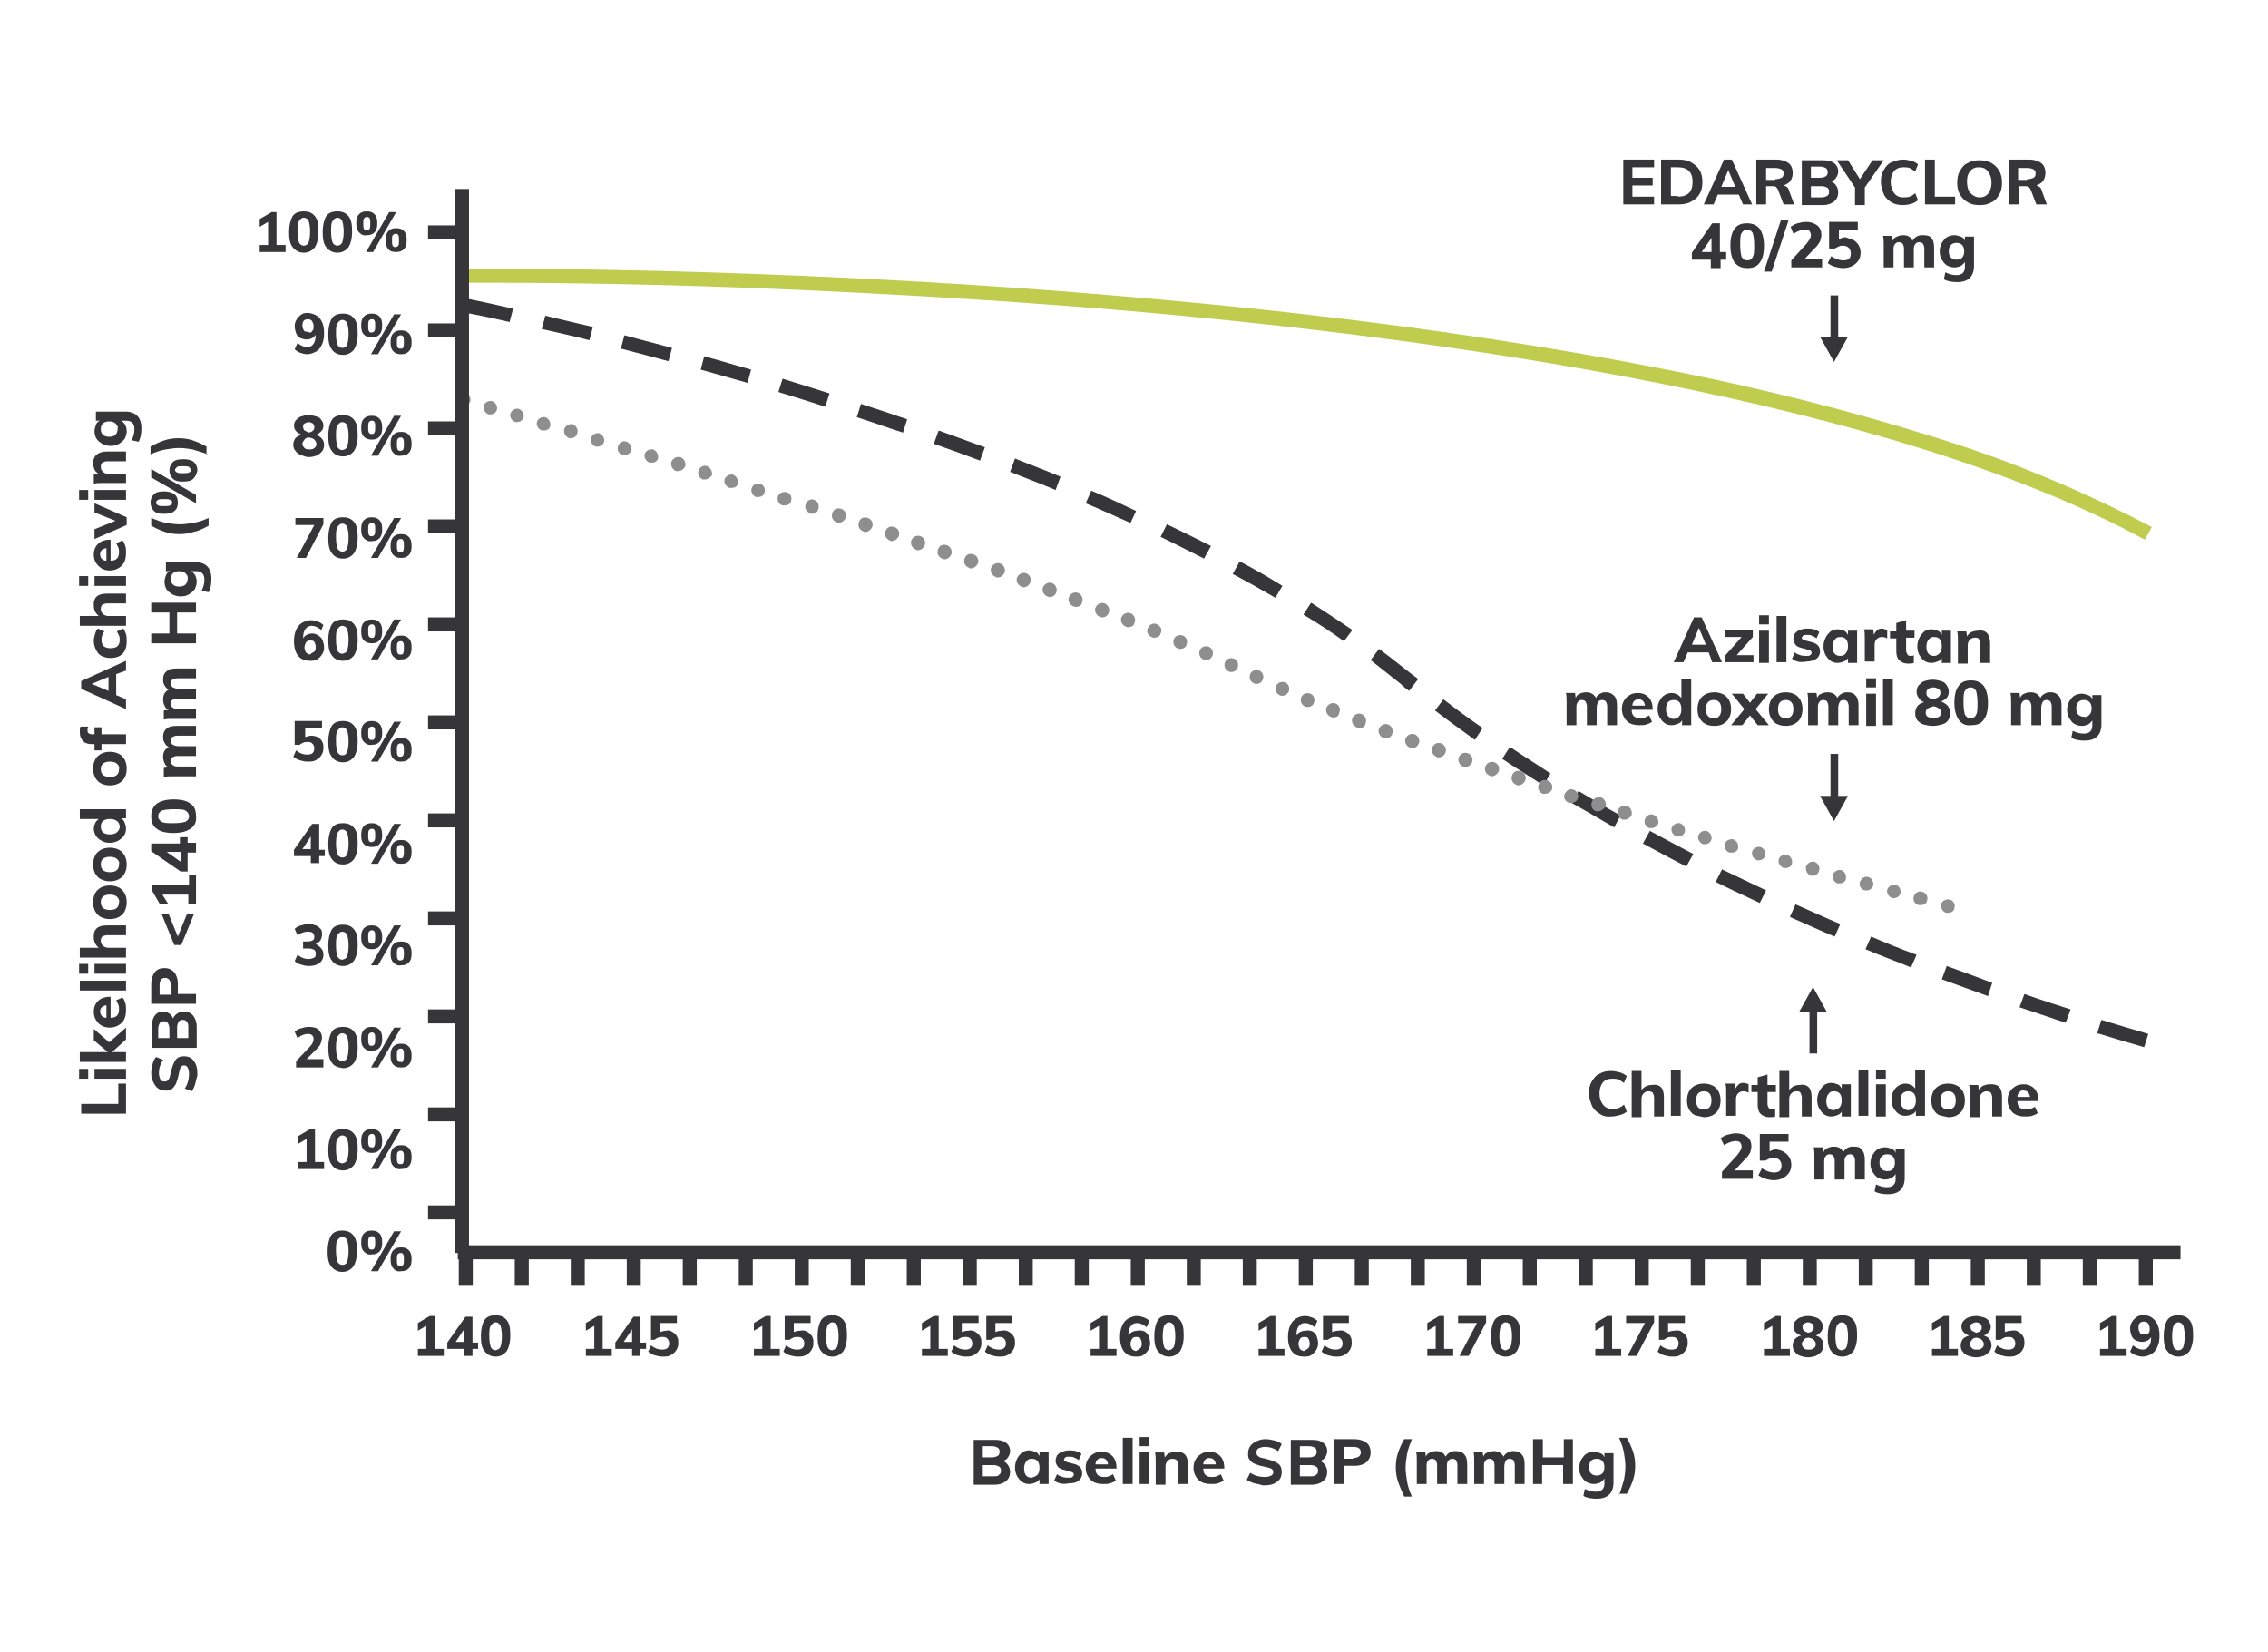 <?xml version="1.0" encoding="utf-8"?>
<!-- Generator: Adobe Illustrator 27.0.1, SVG Export Plug-In . SVG Version: 6.00 Build 0)  -->
<svg version="1.1" id="Layer_1" xmlns="http://www.w3.org/2000/svg" xmlns:xlink="http://www.w3.org/1999/xlink" x="0px" y="0px"
	 viewBox="0 0 324 236" style="enable-background:new 0 0 324 236;" xml:space="preserve">
<style type="text/css">
	.st0{fill:#BFCC4D;}
	.st1{fill:#363537;}
	.st2{fill:#8D8E8D;}
	.st3{enable-background:new    ;}
	.st4{fill:none;}
</style>
<path class="st0" d="M306.4,77.1c-36.5-19.9-99.8-28.8-146.5-32.8c-26.5-2.2-50.5-3.2-66-3.6c-16.8-0.4-27.5-0.3-27.6-0.3l0-2
	c0.1,0,10.8-0.1,27.7,0.3c15.5,0.4,39.6,1.3,66.1,3.6c29.8,2.5,56.6,6.2,79.5,10.8c12.5,2.5,24.8,5.6,36.9,9.4
	c10.7,3.3,21,7.6,30.9,12.8L306.4,77.1z"/>
<path class="st1" d="M306.3,149.6c-2.1-0.6-4.4-1.3-6.7-2l0.6-1.9c2.3,0.7,4.6,1.4,6.7,2L306.3,149.6z M295.1,146.1
	c-2.2-0.7-4.4-1.5-6.6-2.2l0.7-1.9c2.2,0.8,4.4,1.5,6.6,2.2L295.1,146.1z M284,142.3c-2.2-0.8-4.4-1.6-6.6-2.4l0.7-1.9
	c2.2,0.8,4.4,1.6,6.5,2.4L284,142.3z M273,138.2c-2.2-0.9-4.4-1.7-6.5-2.6l0.8-1.8c2.1,0.9,4.3,1.8,6.5,2.6L273,138.2z M262.1,133.8
	c-2.2-0.9-4.3-1.9-6.4-2.8l0.8-1.8c2.1,0.9,4.2,1.9,6.4,2.8L262.1,133.8z M251.4,129c-2.1-1-4.3-2-6.3-3l0.9-1.8c2.1,1,4.2,2,6.3,3
	L251.4,129z M240.9,123.8c-2.1-1.1-4.2-2.2-6.2-3.3l1-1.8c2,1.1,4.1,2.2,6.2,3.3L240.9,123.8z M230.6,118.2
	c-2.1-1.2-4.1-2.4-6.1-3.5l1-1.7c2,1.2,4,2.4,6,3.5L230.6,118.2z M220.5,112.2c-2-1.3-4-2.5-5.9-3.8l1.1-1.7
	c1.9,1.3,3.9,2.5,5.8,3.8L220.5,112.2z M210.7,105.7c-1.9-1.4-3.9-2.8-5.7-4.2l1.2-1.6c1.8,1.4,3.7,2.8,5.6,4.1L210.7,105.7z
	 M201.3,98.7c-0.4-0.3-0.8-0.6-1.2-1c-1.4-1.1-2.8-2.2-4.3-3.4l1.2-1.6c1.5,1.1,3,2.3,4.4,3.4c0.4,0.3,0.8,0.6,1.2,0.9L201.3,98.7z
	 M192,91.6c-1.8-1.3-3.8-2.6-5.8-3.8l1.1-1.7c2,1.3,4,2.6,5.9,3.9L192,91.6z M182.2,85.4c-1.9-1.1-4-2.3-6.1-3.4l1-1.8
	c2.1,1.1,4.2,2.3,6.1,3.5L182.2,85.4z M172,79.8c-2-1-4.1-2.1-6.2-3.1l0.9-1.8c2.1,1,4.3,2.1,6.3,3.1L172,79.8z M161.5,74.7
	c-2.1-0.9-4.2-1.9-6.4-2.8l0.8-1.8c2.2,0.9,4.3,1.9,6.4,2.9L161.5,74.7z M150.8,70c-2.1-0.9-4.3-1.7-6.5-2.6l0.7-1.9
	c2.2,0.9,4.4,1.7,6.5,2.6L150.8,70z M140,65.8c-2.1-0.8-4.3-1.6-6.6-2.4l0.7-1.9c2.2,0.8,4.4,1.6,6.6,2.4L140,65.8z M129,61.8
	c-2.2-0.7-4.4-1.5-6.6-2.2l0.6-1.9c2.2,0.7,4.5,1.5,6.6,2.2L129,61.8z M117.9,58.1c-2.2-0.7-4.4-1.4-6.7-2.1l0.6-1.9
	c2.2,0.7,4.5,1.4,6.7,2.1L117.9,58.1z M106.8,54.7c-2.2-0.6-4.5-1.3-6.7-1.9l0.5-1.9c2.3,0.6,4.5,1.3,6.7,1.9L106.8,54.7z
	 M95.5,51.6c-2.2-0.6-4.5-1.2-6.8-1.8l0.5-1.9c2.3,0.6,4.5,1.2,6.8,1.8L95.5,51.6z M84.2,48.6c-2.3-0.6-4.6-1.1-6.8-1.6l0.5-1.9
	c2.2,0.5,4.5,1.1,6.8,1.6L84.2,48.6z M72.8,46c-4.3-1-6.8-1.4-6.8-1.4l0.4-2c0,0,2.6,0.5,6.9,1.5L72.8,46z"/>
<path class="st2" d="M278.3,130.4c-0.1,0-0.2,0-0.3,0h0c-0.5-0.2-0.8-0.7-0.7-1.2c0.1-0.5,0.7-0.8,1.2-0.7h0
	c0.5,0.1,0.9,0.7,0.7,1.2C279.2,130.1,278.8,130.4,278.3,130.4L278.3,130.4z M274.4,129.3c-0.1,0-0.2,0-0.3,0h0
	c-0.5-0.1-0.9-0.7-0.7-1.2c0.1-0.5,0.7-0.9,1.2-0.7c0,0,0,0,0,0h0c0.5,0.1,0.9,0.7,0.7,1.2C275.3,129,274.9,129.3,274.4,129.3
	L274.4,129.3z M270.6,128.3c-0.1,0-0.2,0-0.3,0h0c-0.5-0.2-0.8-0.7-0.7-1.2c0.2-0.5,0.7-0.8,1.2-0.7h0c0.5,0.1,0.8,0.7,0.7,1.2
	C271.4,128,271,128.3,270.6,128.3L270.6,128.3z M266.7,127.2c-0.1,0-0.2,0-0.3,0h0c-0.5-0.1-0.9-0.7-0.7-1.2s0.7-0.9,1.2-0.7
	c0,0,0,0,0,0h0c0.5,0.1,0.8,0.7,0.7,1.2C267.5,126.9,267.1,127.2,266.7,127.2L266.7,127.2z M262.8,126.2c-0.1,0-0.2,0-0.3,0h0
	c-0.5-0.2-0.8-0.7-0.7-1.2c0.2-0.5,0.7-0.8,1.2-0.7h0c0.5,0.1,0.8,0.7,0.7,1.2C263.7,125.9,263.3,126.2,262.8,126.2L262.8,126.2z
	 M259,125.1c-0.1,0-0.2,0-0.3,0h0c-0.5-0.2-0.8-0.7-0.7-1.3c0.2-0.5,0.7-0.8,1.2-0.7h0c0.5,0.2,0.8,0.7,0.7,1.2
	C259.8,124.8,259.4,125.1,259,125.1L259,125.1z M255.1,124c-0.1,0-0.2,0-0.3,0h0c-0.5-0.2-0.8-0.7-0.7-1.2s0.7-0.8,1.2-0.7l0,0h0
	c0.5,0.2,0.8,0.7,0.7,1.2C256,123.7,255.6,124,255.1,124z M251.3,122.9c-0.1,0-0.2,0-0.3,0h0c-0.5-0.2-0.8-0.7-0.7-1.2
	s0.7-0.8,1.2-0.7h0c0.5,0.2,0.8,0.7,0.7,1.2C252.1,122.6,251.7,122.9,251.3,122.9L251.3,122.9z M247.4,121.8c-0.1,0-0.2,0-0.3,0h0
	c-0.5-0.1-0.8-0.7-0.7-1.2s0.7-0.8,1.2-0.7c0,0,0,0,0,0h0c0.5,0.2,0.8,0.7,0.7,1.2C248.3,121.5,247.9,121.8,247.4,121.8L247.4,121.8
	z M243.6,120.6c-0.1,0-0.2,0-0.3,0h0c-0.5-0.2-0.8-0.7-0.7-1.2c0.2-0.5,0.7-0.8,1.2-0.7c0,0,0,0,0,0h0c0.5,0.2,0.8,0.7,0.7,1.2
	C244.4,120.3,244,120.6,243.6,120.6L243.6,120.6z M239.8,119.5c-0.1,0-0.2,0-0.3,0h0c-0.5-0.2-0.8-0.7-0.7-1.2
	c0.2-0.5,0.7-0.8,1.2-0.7c0,0,0,0,0,0h0c0.5,0.2,0.8,0.7,0.7,1.2C240.6,119.2,240.2,119.5,239.8,119.5L239.8,119.5z M235.9,118.3
	c-0.1,0-0.2,0-0.3,0h0c-0.5-0.2-0.8-0.7-0.6-1.3c0.2-0.5,0.7-0.8,1.2-0.6h0c0.5,0.2,0.8,0.7,0.7,1.2
	C236.8,118,236.4,118.3,235.9,118.3L235.9,118.3z M232.1,117.1c-0.1,0-0.2,0-0.3,0h0c-0.5-0.2-0.8-0.7-0.7-1.3
	c0.2-0.5,0.7-0.8,1.3-0.7h0c0.5,0.2,0.8,0.7,0.7,1.3C232.9,116.8,232.5,117.1,232.1,117.1L232.1,117.1z M228.3,115.9
	c-0.1,0-0.2,0-0.3,0h0c-0.5-0.2-0.8-0.7-0.6-1.3c0.2-0.5,0.7-0.8,1.3-0.7h0c0.5,0.2,0.8,0.7,0.7,1.3
	C229.1,115.6,228.7,115.9,228.3,115.9L228.3,115.9z M224.5,114.7c-0.1,0-0.2,0-0.3,0h0c-0.5-0.1-0.9-0.7-0.7-1.2s0.7-0.9,1.2-0.7
	c0,0,0.1,0,0.1,0h0c0.5,0.2,0.8,0.7,0.6,1.3C225.3,114.4,224.9,114.7,224.5,114.7L224.5,114.7z M220.7,113.4c-0.1,0-0.2,0-0.3,0h0
	c-0.5-0.2-0.8-0.7-0.6-1.3s0.7-0.8,1.3-0.6h0c0.5,0.2,0.8,0.7,0.6,1.3C221.5,113.2,221.1,113.4,220.7,113.4L220.7,113.4z
	 M216.9,112.2c-0.1,0-0.2,0-0.3-0.1h0c-0.5-0.2-0.8-0.7-0.6-1.3s0.7-0.8,1.3-0.6h0c0.5,0.2,0.8,0.7,0.6,1.3
	C217.7,111.9,217.3,112.2,216.9,112.2L216.9,112.2z M213.1,110.9c-0.1,0-0.2,0-0.3-0.1h0c-0.5-0.2-0.8-0.7-0.6-1.3
	c0.2-0.5,0.7-0.8,1.3-0.6l0,0h0c0.5,0.2,0.8,0.7,0.6,1.3C213.9,110.6,213.5,110.9,213.1,110.9L213.1,110.9z M209.3,109.6
	c-0.1,0-0.2,0-0.3-0.1h0c-0.5-0.2-0.8-0.8-0.6-1.3c0.2-0.5,0.7-0.8,1.3-0.6h0c0.5,0.2,0.8,0.8,0.6,1.3
	C210.1,109.3,209.7,109.6,209.3,109.6z M205.5,108.2c-0.1,0-0.2,0-0.3-0.1h0c-0.5-0.2-0.8-0.8-0.6-1.3c0.2-0.5,0.7-0.8,1.3-0.6h0
	c0.5,0.2,0.8,0.8,0.6,1.3C206.3,108,205.9,108.2,205.5,108.2L205.5,108.2z M201.7,106.9c-0.1,0-0.2,0-0.3-0.1h0
	c-0.5-0.2-0.8-0.8-0.6-1.3c0.2-0.5,0.8-0.8,1.3-0.6c0,0,0,0,0,0h0c0.5,0.2,0.8,0.8,0.6,1.3C202.5,106.6,202.2,106.9,201.7,106.9
	L201.7,106.9z M198,105.5c-0.1,0-0.2,0-0.4-0.1h0c-0.5-0.2-0.8-0.8-0.6-1.3s0.8-0.8,1.3-0.6h0c0.5,0.2,0.8,0.8,0.6,1.3
	C198.8,105.2,198.4,105.5,198,105.5L198,105.5z M194.2,104c-0.1,0-0.2,0-0.4-0.1h0c-0.5-0.2-0.8-0.8-0.6-1.3
	c0.2-0.5,0.8-0.8,1.3-0.6h0c0.5,0.2,0.8,0.8,0.6,1.3C195,103.8,194.7,104,194.2,104z M190.5,102.5c-0.1,0-0.3,0-0.4-0.1h0
	c-0.5-0.2-0.8-0.8-0.6-1.3c0.2-0.5,0.8-0.8,1.3-0.6c0,0,0,0,0,0h0c0.5,0.2,0.8,0.8,0.5,1.3C191.3,102.3,190.9,102.5,190.5,102.5z
	 M186.8,101c-0.1,0-0.3,0-0.4-0.1h0c-0.5-0.2-0.7-0.8-0.5-1.3c0.2-0.5,0.8-0.7,1.3-0.5h0c0.5,0.2,0.7,0.8,0.5,1.3
	C187.6,100.8,187.2,101,186.8,101L186.8,101z M183.2,99.4c-0.1,0-0.3,0-0.4-0.1h0c-0.5-0.2-0.7-0.8-0.5-1.3c0.2-0.5,0.8-0.7,1.3-0.5
	l0,0c0.5,0.2,0.7,0.8,0.5,1.3C183.9,99.2,183.5,99.4,183.2,99.4L183.2,99.4z M179.5,97.7c-0.1,0-0.3,0-0.4-0.1h0
	c-0.5-0.2-0.7-0.8-0.5-1.3c0.2-0.5,0.8-0.7,1.3-0.5c0,0,0,0,0,0l0,0c0.5,0.2,0.7,0.8,0.5,1.3C180.2,97.5,179.9,97.7,179.5,97.7
	L179.5,97.7z M175.9,96c-0.1,0-0.3,0-0.4-0.1l0,0c-0.5-0.2-0.7-0.8-0.5-1.3c0.2-0.5,0.8-0.7,1.3-0.5h0c0.5,0.2,0.7,0.8,0.5,1.3
	C176.6,95.8,176.3,96,175.9,96L175.9,96z M172.3,94.3c-0.1,0-0.3,0-0.4-0.1l0,0c-0.5-0.2-0.7-0.8-0.5-1.3c0.2-0.5,0.8-0.7,1.3-0.5h0
	c0.5,0.2,0.7,0.8,0.5,1.3C173,94.1,172.7,94.3,172.3,94.3L172.3,94.3z M168.6,92.7c-0.1,0-0.3,0-0.4-0.1h0c-0.5-0.2-0.7-0.8-0.5-1.3
	c0.2-0.5,0.8-0.7,1.3-0.5h0c0.5,0.2,0.7,0.8,0.5,1.3C169.4,92.5,169,92.7,168.6,92.7L168.6,92.7z M164.9,91.1c-0.1,0-0.3,0-0.4-0.1
	h0c-0.5-0.2-0.8-0.8-0.5-1.3c0.2-0.5,0.8-0.8,1.3-0.5l0,0h0c0.5,0.2,0.8,0.8,0.5,1.3C165.7,90.9,165.3,91.1,164.9,91.1L164.9,91.1z
	 M161.2,89.6c-0.1,0-0.3,0-0.4-0.1h0c-0.5-0.2-0.8-0.8-0.6-1.3c0.2-0.5,0.8-0.8,1.3-0.6c0,0,0,0,0,0h0c0.5,0.2,0.8,0.8,0.6,1.3
	C162,89.4,161.6,89.6,161.2,89.6L161.2,89.6z M157.5,88.2c-0.1,0-0.2,0-0.4-0.1h0c-0.5-0.2-0.8-0.8-0.6-1.3s0.8-0.8,1.3-0.6h0
	c0.5,0.2,0.8,0.8,0.6,1.3C158.3,87.9,157.9,88.2,157.5,88.2L157.5,88.2z M153.7,86.7c-0.1,0-0.2,0-0.4-0.1h0
	c-0.5-0.2-0.8-0.8-0.6-1.3c0.2-0.5,0.8-0.8,1.3-0.6h0c0.5,0.2,0.8,0.8,0.6,1.3C154.5,86.5,154.2,86.7,153.7,86.7L153.7,86.7z
	 M150,85.3c-0.1,0-0.2,0-0.4-0.1h0c-0.5-0.2-0.8-0.8-0.6-1.3c0.2-0.5,0.8-0.8,1.3-0.6h0c0.5,0.2,0.8,0.8,0.6,1.3
	C150.8,85,150.4,85.3,150,85.3L150,85.3z M146.2,83.9c-0.1,0-0.2,0-0.3-0.1h0c-0.5-0.2-0.8-0.8-0.6-1.3c0.2-0.5,0.8-0.8,1.3-0.6h0
	c0.5,0.2,0.8,0.8,0.6,1.3C147,83.6,146.7,83.9,146.2,83.9L146.2,83.9z M142.5,82.5c-0.1,0-0.2,0-0.3-0.1h0c-0.5-0.2-0.8-0.8-0.6-1.3
	c0.2-0.5,0.8-0.8,1.3-0.6h0c0.5,0.2,0.8,0.8,0.6,1.3C143.3,82.3,142.9,82.5,142.5,82.5L142.5,82.5z M138.7,81.2
	c-0.1,0-0.2,0-0.3-0.1h0c-0.5-0.2-0.8-0.7-0.6-1.3s0.7-0.8,1.3-0.6c0,0,0,0,0,0h0c0.5,0.2,0.8,0.8,0.6,1.3
	C139.5,80.9,139.1,81.2,138.7,81.2z M134.9,79.9c-0.1,0-0.2,0-0.3-0.1h0c-0.5-0.2-0.8-0.7-0.6-1.3s0.7-0.8,1.3-0.6c0,0,0,0,0,0h0
	c0.5,0.2,0.8,0.8,0.6,1.3C135.7,79.6,135.4,79.9,134.9,79.9L134.9,79.9z M131.1,78.6c-0.1,0-0.2,0-0.3-0.1h0
	c-0.5-0.2-0.8-0.8-0.6-1.3c0.2-0.5,0.7-0.8,1.3-0.6h0c0.5,0.2,0.8,0.7,0.6,1.3C131.9,78.3,131.6,78.6,131.1,78.6L131.1,78.6z
	 M127.4,77.3c-0.1,0-0.2,0-0.3-0.1h0c-0.5-0.2-0.8-0.7-0.6-1.3s0.7-0.8,1.3-0.6h0c0.5,0.2,0.8,0.7,0.6,1.3
	C128.2,77,127.8,77.3,127.4,77.3L127.4,77.3z M123.6,76c-0.1,0-0.2,0-0.3-0.1h0c-0.5-0.2-0.8-0.7-0.6-1.3s0.7-0.8,1.3-0.6h0
	c0.5,0.2,0.8,0.7,0.6,1.3C124.4,75.7,124,76,123.6,76L123.6,76z M119.8,74.7c-0.1,0-0.2,0-0.3-0.1h0c-0.5-0.2-0.8-0.7-0.6-1.3
	s0.7-0.8,1.3-0.6l0,0h0c0.5,0.2,0.8,0.7,0.6,1.3C120.6,74.4,120.2,74.7,119.8,74.7L119.8,74.7z M116,73.4c-0.1,0-0.2,0-0.3-0.1h0
	c-0.5-0.2-0.8-0.7-0.6-1.3c0.2-0.5,0.7-0.8,1.2-0.6h0c0.5,0.2,0.8,0.7,0.6,1.3C116.8,73.2,116.4,73.4,116,73.4z M112.1,72.2
	c-0.1,0-0.2,0-0.3,0h0c-0.5-0.1-0.8-0.7-0.7-1.2c0.1-0.5,0.7-0.8,1.2-0.7c0,0,0.1,0,0.1,0h0c0.5,0.2,0.8,0.7,0.6,1.3
	C113,71.9,112.6,72.2,112.1,72.2L112.1,72.2z M108.3,71c-0.1,0-0.2,0-0.3,0h0c-0.5-0.2-0.8-0.8-0.6-1.3c0.2-0.5,0.7-0.7,1.2-0.6h0
	c0.5,0.2,0.8,0.7,0.6,1.3C109.2,70.7,108.8,71,108.3,71L108.3,71z M104.5,69.7c-0.1,0-0.2,0-0.3,0h0c-0.5-0.2-0.8-0.7-0.7-1.2
	c0.2-0.5,0.7-0.8,1.2-0.7c0,0,0,0,0,0h0c0.5,0.2,0.8,0.7,0.7,1.3C105.3,69.5,105,69.7,104.5,69.7L104.5,69.7z M100.7,68.5
	c-0.1,0-0.2,0-0.3,0h0c-0.5-0.2-0.8-0.8-0.6-1.3c0.2-0.5,0.7-0.8,1.2-0.6h0c0.5,0.2,0.8,0.7,0.7,1.3
	C101.5,68.2,101.1,68.5,100.7,68.5z M96.9,67.3c-0.1,0-0.2,0-0.3,0h0c-0.5-0.2-0.8-0.7-0.7-1.3c0.2-0.5,0.7-0.8,1.3-0.7h0
	c0.5,0.2,0.8,0.7,0.7,1.3C97.7,67,97.3,67.3,96.9,67.3L96.9,67.3z M93.1,66.1c-0.1,0-0.2,0-0.3,0h0c-0.5-0.2-0.8-0.7-0.7-1.2
	s0.7-0.8,1.2-0.7c0,0,0,0,0,0h0c0.5,0.2,0.8,0.7,0.7,1.3C93.9,65.9,93.5,66.1,93.1,66.1L93.1,66.1z M89.2,65c-0.1,0-0.2,0-0.3,0h0
	c-0.5-0.2-0.8-0.7-0.6-1.3c0.2-0.5,0.7-0.8,1.2-0.6h0c0.5,0.2,0.8,0.7,0.7,1.2C90.1,64.7,89.7,65,89.2,65z M85.4,63.8
	c-0.1,0-0.2,0-0.3,0h0c-0.5-0.2-0.8-0.7-0.7-1.2c0.2-0.5,0.7-0.8,1.2-0.7h0c0.5,0.2,0.8,0.7,0.7,1.2C86.2,63.5,85.8,63.8,85.4,63.8
	L85.4,63.8z M81.6,62.6c-0.1,0-0.2,0-0.3,0h0c-0.5-0.2-0.8-0.7-0.7-1.3c0.2-0.5,0.7-0.8,1.2-0.7h0c0.5,0.2,0.8,0.7,0.7,1.2
	C82.4,62.3,82,62.6,81.6,62.6L81.6,62.6z M77.7,61.5c-0.1,0-0.2,0-0.3,0h0c-0.5-0.2-0.8-0.7-0.7-1.2s0.7-0.8,1.2-0.7h0
	c0.5,0.2,0.8,0.7,0.7,1.2C78.6,61.2,78.2,61.5,77.7,61.5L77.7,61.5z M73.9,60.3c-0.1,0-0.2,0-0.3,0h0c-0.5-0.2-0.8-0.7-0.7-1.2
	c0.2-0.5,0.7-0.8,1.2-0.7h0c0.5,0.2,0.8,0.7,0.7,1.2C74.7,60,74.3,60.3,73.9,60.3L73.9,60.3z M70.1,59.2c-0.1,0-0.2,0-0.3,0h0
	c-0.5-0.2-0.8-0.7-0.7-1.2s0.7-0.8,1.2-0.7l0,0h0c0.5,0.2,0.8,0.7,0.7,1.2C70.9,58.9,70.5,59.2,70.1,59.2L70.1,59.2z M66.2,58.1
	c-0.6,0-1-0.4-1-1c0-0.6,0.4-1,1-1c0.1,0,0.2,0,0.3,0l0,0c0.5,0.2,0.8,0.7,0.7,1.2C67,57.8,66.7,58,66.2,58.1L66.2,58.1z"/>
<g class="st3">
	<path class="st1" d="M144,209.3c0.2,0.3,0.3,0.6,0.3,1c0,0.5-0.2,1-0.6,1.3c-0.4,0.3-0.9,0.5-1.6,0.5h-3v-6.4h3
		c0.7,0,1.2,0.1,1.6,0.4c0.4,0.3,0.6,0.7,0.6,1.2c0,0.3-0.1,0.6-0.3,0.9s-0.4,0.4-0.7,0.5C143.5,208.8,143.8,209,144,209.3z
		 M140.4,208.2h1.3c0.4,0,0.6-0.1,0.8-0.2s0.3-0.3,0.3-0.6c0-0.3-0.1-0.5-0.3-0.6s-0.4-0.2-0.8-0.2h-1.3V208.2z M142.7,210.7
		c0.2-0.1,0.3-0.3,0.3-0.6c0-0.3-0.1-0.5-0.3-0.6c-0.2-0.1-0.4-0.2-0.8-0.2h-1.5v1.6h1.5C142.3,210.9,142.6,210.9,142.7,210.7z"/>
	<path class="st1" d="M149.8,207.4v4.6h-1.3v-0.7c-0.1,0.2-0.3,0.4-0.6,0.5s-0.5,0.2-0.9,0.2c-0.4,0-0.7-0.1-1-0.3
		c-0.3-0.2-0.5-0.5-0.7-0.8c-0.2-0.4-0.3-0.8-0.3-1.2c0-0.5,0.1-0.9,0.3-1.3c0.2-0.4,0.4-0.6,0.7-0.9c0.3-0.2,0.7-0.3,1-0.3
		c0.3,0,0.6,0.1,0.9,0.2c0.3,0.1,0.4,0.3,0.6,0.6v-0.6H149.8z M148.2,210.7c0.2-0.2,0.3-0.6,0.3-1s-0.1-0.8-0.3-1
		c-0.2-0.2-0.4-0.3-0.8-0.3s-0.6,0.1-0.8,0.4c-0.2,0.2-0.3,0.6-0.3,1c0,0.4,0.1,0.8,0.3,1c0.2,0.2,0.4,0.3,0.8,0.3
		C147.7,211,148,210.9,148.2,210.7z"/>
	<path class="st1" d="M150.6,211.5l0.4-0.9c0.2,0.2,0.5,0.3,0.8,0.4s0.6,0.1,0.9,0.1c0.2,0,0.4,0,0.5-0.1s0.2-0.2,0.2-0.3
		c0-0.1,0-0.2-0.1-0.3s-0.2-0.1-0.5-0.2l-0.7-0.2c-0.4-0.1-0.8-0.2-1-0.5s-0.3-0.5-0.3-0.8c0-0.3,0.1-0.5,0.2-0.8
		c0.2-0.2,0.4-0.4,0.7-0.5s0.6-0.2,1-0.2c0.3,0,0.6,0,1,0.1c0.3,0.1,0.6,0.2,0.8,0.4l-0.4,0.9c-0.2-0.2-0.5-0.3-0.7-0.4
		s-0.5-0.1-0.7-0.1c-0.2,0-0.4,0-0.5,0.1s-0.2,0.2-0.2,0.3c0,0.1,0,0.2,0.1,0.2c0.1,0.1,0.2,0.1,0.4,0.2l0.8,0.2
		c0.5,0.1,0.8,0.3,1,0.5s0.3,0.5,0.3,0.9c0,0.4-0.2,0.8-0.5,1c-0.3,0.3-0.8,0.4-1.4,0.4C151.8,212.1,151.1,211.9,150.6,211.5z"/>
	<path class="st1" d="M159.5,209.8h-3c0,0.4,0.1,0.7,0.3,0.9s0.5,0.3,0.9,0.3c0.2,0,0.5,0,0.7-0.1c0.2-0.1,0.5-0.2,0.6-0.3l0.4,0.9
		c-0.2,0.2-0.5,0.3-0.8,0.4c-0.3,0.1-0.6,0.1-1,0.1c-0.8,0-1.4-0.2-1.8-0.6c-0.4-0.4-0.7-1-0.7-1.7c0-0.5,0.1-0.9,0.3-1.2
		c0.2-0.4,0.5-0.6,0.8-0.8c0.3-0.2,0.7-0.3,1.2-0.3c0.6,0,1.1,0.2,1.5,0.6s0.6,1,0.6,1.7V209.8z M156.8,208.5
		c-0.2,0.2-0.3,0.4-0.3,0.7h1.8c-0.1-0.6-0.4-0.9-0.9-0.9C157.2,208.3,157,208.3,156.8,208.5z"/>
	<path class="st1" d="M160.4,205.4h1.4v6.6h-1.4V205.4z"/>
	<path class="st1" d="M164.2,205.3v1.3h-1.4v-1.3H164.2z M162.8,207.4h1.4v4.6h-1.4V207.4z"/>
	<path class="st1" d="M169.7,209.2v2.8h-1.4v-2.7c0-0.3-0.1-0.5-0.2-0.7c-0.1-0.1-0.3-0.2-0.6-0.2c-0.3,0-0.5,0.1-0.7,0.3
		c-0.2,0.2-0.3,0.5-0.3,0.8v2.6h-1.4v-3.3c0-0.5,0-0.9-0.1-1.3h1.3l0.1,0.7c0.2-0.3,0.4-0.5,0.6-0.6c0.3-0.1,0.6-0.2,0.9-0.2
		C169.2,207.3,169.7,208,169.7,209.2z"/>
	<path class="st1" d="M174.9,209.8h-3c0,0.4,0.1,0.7,0.3,0.9s0.5,0.3,0.9,0.3c0.2,0,0.5,0,0.7-0.1c0.2-0.1,0.5-0.2,0.6-0.3l0.4,0.9
		c-0.2,0.2-0.5,0.3-0.8,0.4c-0.3,0.1-0.6,0.1-1,0.1c-0.8,0-1.4-0.2-1.8-0.6c-0.4-0.4-0.7-1-0.7-1.7c0-0.5,0.1-0.9,0.3-1.2
		c0.2-0.4,0.5-0.6,0.8-0.8c0.3-0.2,0.7-0.3,1.2-0.3c0.6,0,1.1,0.2,1.5,0.6s0.6,1,0.6,1.7V209.8z M172.2,208.5
		c-0.2,0.2-0.3,0.4-0.3,0.7h1.8c-0.1-0.6-0.4-0.9-0.9-0.9C172.6,208.3,172.4,208.3,172.2,208.5z"/>
	<path class="st1" d="M179.2,211.9c-0.4-0.1-0.8-0.3-1.1-0.5l0.5-1c0.6,0.4,1.3,0.6,2.1,0.6c0.4,0,0.7-0.1,0.9-0.2
		c0.2-0.1,0.3-0.3,0.3-0.5c0-0.2-0.1-0.4-0.3-0.5s-0.6-0.2-1.1-0.3c-0.6-0.1-1-0.3-1.3-0.4s-0.6-0.4-0.7-0.6
		c-0.2-0.2-0.2-0.5-0.2-0.9c0-0.4,0.1-0.7,0.3-1c0.2-0.3,0.5-0.5,0.9-0.7s0.8-0.3,1.3-0.3c0.5,0,0.9,0.1,1.3,0.2s0.8,0.3,1,0.5
		l-0.5,1c-0.6-0.4-1.2-0.6-1.9-0.6c-0.4,0-0.6,0.1-0.9,0.2c-0.2,0.1-0.3,0.3-0.3,0.6c0,0.1,0,0.3,0.1,0.4c0.1,0.1,0.2,0.2,0.4,0.3
		c0.2,0.1,0.5,0.1,0.8,0.2c0.8,0.2,1.4,0.4,1.8,0.7c0.4,0.3,0.5,0.7,0.5,1.2c0,0.6-0.2,1.1-0.7,1.4c-0.5,0.4-1.1,0.5-2,0.5
		C180.1,212.1,179.7,212,179.2,211.9z"/>
	<path class="st1" d="M189.3,209.3c0.2,0.3,0.3,0.6,0.3,1c0,0.5-0.2,1-0.6,1.3c-0.4,0.3-0.9,0.5-1.6,0.5h-3v-6.4h3
		c0.7,0,1.2,0.1,1.6,0.4c0.4,0.3,0.6,0.7,0.6,1.2c0,0.3-0.1,0.6-0.3,0.9s-0.4,0.4-0.7,0.5C188.8,208.8,189.1,209,189.3,209.3z
		 M185.7,208.2h1.3c0.4,0,0.6-0.1,0.8-0.2s0.3-0.3,0.3-0.6c0-0.3-0.1-0.5-0.3-0.6s-0.4-0.2-0.8-0.2h-1.3V208.2z M188,210.7
		c0.2-0.1,0.3-0.3,0.3-0.6c0-0.3-0.1-0.5-0.3-0.6c-0.2-0.1-0.4-0.2-0.8-0.2h-1.5v1.6h1.5C187.6,210.9,187.8,210.9,188,210.7z"/>
	<path class="st1" d="M190.6,205.6h2.9c0.7,0,1.3,0.2,1.7,0.5c0.4,0.3,0.6,0.8,0.6,1.4c0,0.6-0.2,1-0.6,1.4
		c-0.4,0.3-0.9,0.5-1.6,0.5H192v2.6h-1.4V205.6z M193.3,208.3c0.7,0,1.1-0.3,1.1-0.8c0-0.6-0.4-0.8-1.1-0.8H192v1.7H193.3z"/>
	<path class="st1" d="M199.7,211.6c-0.2-0.6-0.3-1.3-0.3-2c0-0.7,0.1-1.4,0.3-2c0.2-0.6,0.5-1.3,0.9-2h1.1c-0.3,0.8-0.6,1.5-0.7,2.2
		c-0.1,0.6-0.2,1.2-0.2,1.9c0,0.6,0.1,1.2,0.2,1.9c0.1,0.6,0.3,1.3,0.7,2.2h-1.1C200.2,212.9,199.9,212.2,199.7,211.6z"/>
	<path class="st1" d="M209.2,207.8c0.3,0.3,0.4,0.8,0.4,1.4v2.8h-1.4v-2.7c0-0.3-0.1-0.5-0.2-0.7c-0.1-0.1-0.3-0.2-0.5-0.2
		c-0.3,0-0.5,0.1-0.6,0.3c-0.2,0.2-0.2,0.5-0.2,0.8v2.5h-1.4v-2.7c0-0.3-0.1-0.5-0.2-0.7c-0.1-0.1-0.3-0.2-0.5-0.2
		c-0.3,0-0.5,0.1-0.6,0.3c-0.2,0.2-0.2,0.5-0.2,0.8v2.5h-1.4v-3.3c0-0.5,0-0.9-0.1-1.3h1.3l0.1,0.7c0.1-0.3,0.3-0.5,0.6-0.6
		c0.2-0.1,0.5-0.2,0.9-0.2c0.7,0,1.1,0.3,1.3,0.8c0.2-0.3,0.4-0.5,0.6-0.6c0.3-0.2,0.6-0.2,0.9-0.2
		C208.6,207.3,209,207.5,209.2,207.8z"/>
	<path class="st1" d="M217.4,207.8c0.3,0.3,0.4,0.8,0.4,1.4v2.8h-1.4v-2.7c0-0.3-0.1-0.5-0.2-0.7c-0.1-0.1-0.3-0.2-0.5-0.2
		c-0.3,0-0.5,0.1-0.6,0.3c-0.1,0.2-0.2,0.5-0.2,0.8v2.5h-1.4v-2.7c0-0.3-0.1-0.5-0.2-0.7c-0.1-0.1-0.3-0.2-0.5-0.2
		c-0.3,0-0.5,0.1-0.6,0.3c-0.2,0.2-0.2,0.5-0.2,0.8v2.5h-1.4v-3.3c0-0.5,0-0.9-0.1-1.3h1.3l0.1,0.7c0.1-0.3,0.3-0.5,0.6-0.6
		c0.2-0.1,0.5-0.2,0.9-0.2c0.7,0,1.1,0.3,1.4,0.8c0.1-0.3,0.4-0.5,0.6-0.6c0.3-0.2,0.6-0.2,0.9-0.2
		C216.8,207.3,217.2,207.5,217.4,207.8z"/>
	<path class="st1" d="M224.7,205.6v6.4h-1.4v-2.7h-3v2.7H219v-6.4h1.4v2.6h3v-2.6H224.7z"/>
	<path class="st1" d="M230.5,207.4v4.4c0,0.7-0.2,1.3-0.6,1.7c-0.4,0.4-1,0.6-1.8,0.6c-0.7,0-1.4-0.1-1.9-0.4l0.2-1
		c0.6,0.3,1.1,0.4,1.6,0.4c0.4,0,0.7-0.1,0.9-0.3c0.2-0.2,0.3-0.5,0.3-0.8v-0.8c-0.1,0.2-0.3,0.4-0.6,0.6c-0.3,0.1-0.5,0.2-0.9,0.2
		c-0.4,0-0.7-0.1-1.1-0.3c-0.3-0.2-0.5-0.5-0.7-0.8c-0.2-0.3-0.3-0.7-0.3-1.2c0-0.4,0.1-0.8,0.3-1.2c0.2-0.3,0.4-0.6,0.7-0.8
		s0.7-0.3,1.1-0.3c0.3,0,0.6,0.1,0.9,0.2c0.3,0.1,0.5,0.3,0.6,0.6v-0.6H230.5z M228.9,210.5c0.2-0.2,0.3-0.5,0.3-0.9
		c0-0.4-0.1-0.7-0.3-0.9c-0.2-0.2-0.4-0.3-0.8-0.3s-0.6,0.1-0.8,0.3c-0.2,0.2-0.3,0.5-0.3,0.9c0,0.4,0.1,0.7,0.3,0.9
		c0.2,0.2,0.5,0.3,0.8,0.3C228.4,210.8,228.7,210.7,228.9,210.5z"/>
	<path class="st1" d="M231.3,213.6c0.3-0.8,0.5-1.6,0.7-2.2c0.1-0.6,0.2-1.2,0.2-1.9c0-0.6-0.1-1.3-0.2-1.9
		c-0.1-0.6-0.3-1.3-0.7-2.2h1.1c0.4,0.7,0.7,1.4,0.9,2c0.2,0.6,0.3,1.3,0.3,2c0,0.7-0.1,1.4-0.3,2s-0.5,1.3-0.9,2H231.3z"/>
</g>
<g class="st3">
	<path class="st1" d="M228.5,159.1c-0.5-0.3-0.9-0.7-1.1-1.2s-0.4-1.1-0.4-1.7c0-0.7,0.1-1.2,0.4-1.7s0.6-0.9,1.1-1.1
		c0.5-0.3,1-0.4,1.7-0.4c0.4,0,0.8,0.1,1.2,0.2c0.4,0.1,0.7,0.3,1,0.5l-0.4,1c-0.3-0.2-0.6-0.4-0.8-0.5c-0.3-0.1-0.6-0.1-0.9-0.1
		c-0.6,0-1,0.2-1.3,0.5c-0.3,0.4-0.5,0.9-0.5,1.6c0,0.7,0.2,1.2,0.5,1.6c0.3,0.4,0.7,0.6,1.3,0.6c0.3,0,0.6,0,0.9-0.1
		c0.3-0.1,0.6-0.3,0.8-0.5l0.4,1c-0.2,0.2-0.6,0.4-1,0.5c-0.4,0.1-0.8,0.2-1.2,0.2C229.5,159.6,228.9,159.4,228.5,159.1z"/>
	<path class="st1" d="M237.7,156.7v2.8h-1.4v-2.7c0-0.3-0.1-0.5-0.2-0.7c-0.1-0.1-0.3-0.2-0.6-0.2c-0.3,0-0.5,0.1-0.7,0.3
		c-0.2,0.2-0.3,0.5-0.3,0.8v2.6h-1.4v-6.6h1.4v2.7c0.2-0.2,0.4-0.4,0.6-0.5s0.5-0.2,0.8-0.2C237.1,154.8,237.7,155.4,237.7,156.7z"
		/>
	<path class="st1" d="M238.7,152.8h1.4v6.6h-1.4V152.8z"/>
	<path class="st1" d="M242.1,159.3c-0.4-0.2-0.6-0.5-0.8-0.8s-0.3-0.8-0.3-1.3c0-0.5,0.1-0.9,0.3-1.3c0.2-0.4,0.5-0.6,0.8-0.8
		c0.4-0.2,0.8-0.3,1.3-0.3c0.5,0,0.9,0.1,1.3,0.3c0.4,0.2,0.6,0.5,0.8,0.8c0.2,0.4,0.3,0.8,0.3,1.3c0,0.5-0.1,0.9-0.3,1.3
		s-0.5,0.6-0.8,0.8c-0.4,0.2-0.8,0.3-1.3,0.3C242.9,159.5,242.5,159.4,242.1,159.3z M244.2,158.2c0.2-0.2,0.3-0.6,0.3-1
		c0-0.4-0.1-0.8-0.3-1c-0.2-0.2-0.4-0.3-0.8-0.3c-0.3,0-0.6,0.1-0.8,0.3c-0.2,0.2-0.3,0.6-0.3,1c0,0.9,0.4,1.3,1.1,1.3
		C243.7,158.5,244,158.4,244.2,158.2z"/>
	<path class="st1" d="M249.8,154.9l0,1.2c-0.2-0.1-0.4-0.2-0.7-0.2c-0.4,0-0.6,0.1-0.8,0.3c-0.2,0.2-0.3,0.5-0.3,0.8v2.4h-1.4v-3.3
		c0-0.5,0-0.9-0.1-1.3h1.3l0.1,0.8c0.1-0.3,0.3-0.5,0.5-0.7c0.2-0.2,0.5-0.2,0.8-0.2C249.5,154.8,249.7,154.8,249.8,154.9z"/>
	<path class="st1" d="M252.5,155.9v1.8c0,0.3,0.1,0.4,0.2,0.6s0.3,0.2,0.5,0.2c0.1,0,0.3,0,0.4-0.1v1.1c-0.2,0.1-0.5,0.1-0.8,0.1
		c-0.6,0-1-0.2-1.3-0.5c-0.3-0.3-0.4-0.8-0.4-1.3v-1.8h-0.9v-1h0.9v-1.1l1.4-0.4v1.5h1.2v1H252.5z"/>
	<path class="st1" d="M258.8,156.7v2.8h-1.4v-2.7c0-0.3-0.1-0.5-0.2-0.7s-0.3-0.2-0.6-0.2c-0.3,0-0.5,0.1-0.7,0.3
		c-0.2,0.2-0.3,0.5-0.3,0.8v2.6h-1.4v-6.6h1.4v2.7c0.2-0.2,0.4-0.4,0.6-0.5s0.5-0.2,0.8-0.2C258.2,154.8,258.8,155.4,258.8,156.7z"
		/>
	<path class="st1" d="M264.4,154.9v4.6h-1.3v-0.7c-0.1,0.2-0.3,0.4-0.6,0.5s-0.5,0.2-0.9,0.2c-0.4,0-0.7-0.1-1-0.3s-0.5-0.5-0.7-0.8
		c-0.2-0.4-0.3-0.8-0.3-1.2c0-0.5,0.1-0.9,0.3-1.3c0.2-0.4,0.4-0.6,0.7-0.9c0.3-0.2,0.7-0.3,1-0.3c0.3,0,0.6,0.1,0.9,0.2
		c0.3,0.1,0.4,0.3,0.6,0.6v-0.6H264.4z M262.8,158.2c0.2-0.2,0.3-0.6,0.3-1s-0.1-0.8-0.3-1c-0.2-0.2-0.4-0.3-0.8-0.3
		s-0.6,0.1-0.8,0.4c-0.2,0.2-0.3,0.6-0.3,1c0,0.4,0.1,0.8,0.3,1c0.2,0.2,0.4,0.3,0.8,0.3C262.4,158.5,262.6,158.4,262.8,158.2z"/>
	<path class="st1" d="M265.5,152.8h1.4v6.6h-1.4V152.8z"/>
	<path class="st1" d="M269.4,152.8v1.3H268v-1.3H269.4z M268,154.9h1.4v4.6H268V154.9z"/>
	<path class="st1" d="M275,152.8v6.6h-1.3v-0.7c-0.1,0.2-0.3,0.4-0.6,0.5s-0.5,0.2-0.9,0.2c-0.4,0-0.7-0.1-1-0.3
		c-0.3-0.2-0.5-0.5-0.7-0.8c-0.2-0.4-0.3-0.8-0.3-1.2c0-0.5,0.1-0.9,0.3-1.2c0.2-0.4,0.4-0.6,0.7-0.8c0.3-0.2,0.7-0.3,1-0.3
		c0.3,0,0.6,0.1,0.8,0.2c0.3,0.1,0.4,0.3,0.6,0.5v-2.7H275z M273.4,158.2c0.2-0.2,0.3-0.6,0.3-1c0-0.4-0.1-0.8-0.3-1
		c-0.2-0.2-0.4-0.3-0.8-0.3c-0.3,0-0.6,0.1-0.8,0.3c-0.2,0.2-0.3,0.6-0.3,1c0,0.4,0.1,0.8,0.3,1s0.4,0.4,0.8,0.4
		S273.2,158.4,273.4,158.2z"/>
	<path class="st1" d="M277,159.3c-0.4-0.2-0.6-0.5-0.8-0.8c-0.2-0.4-0.3-0.8-0.3-1.3c0-0.5,0.1-0.9,0.3-1.3c0.2-0.4,0.5-0.6,0.8-0.8
		c0.4-0.2,0.8-0.3,1.3-0.3c0.5,0,0.9,0.1,1.3,0.3c0.4,0.2,0.6,0.5,0.8,0.8c0.2,0.4,0.3,0.8,0.3,1.3c0,0.5-0.1,0.9-0.3,1.3
		c-0.2,0.4-0.5,0.6-0.8,0.8s-0.8,0.3-1.3,0.3C277.8,159.5,277.4,159.4,277,159.3z M279.1,158.2c0.2-0.2,0.3-0.6,0.3-1
		c0-0.4-0.1-0.8-0.3-1c-0.2-0.2-0.4-0.3-0.8-0.3c-0.3,0-0.6,0.1-0.8,0.3c-0.2,0.2-0.3,0.6-0.3,1c0,0.9,0.4,1.3,1.1,1.3
		C278.6,158.5,278.9,158.4,279.1,158.2z"/>
	<path class="st1" d="M286,156.7v2.8h-1.4v-2.7c0-0.3-0.1-0.5-0.2-0.7c-0.1-0.1-0.3-0.2-0.6-0.2c-0.3,0-0.5,0.1-0.7,0.3
		c-0.2,0.2-0.3,0.5-0.3,0.8v2.6h-1.4v-3.3c0-0.5,0-0.9-0.1-1.3h1.3l0.1,0.7c0.2-0.3,0.4-0.5,0.6-0.6c0.3-0.1,0.6-0.2,0.9-0.2
		C285.5,154.8,286,155.4,286,156.7z"/>
	<path class="st1" d="M291.2,157.3h-3c0,0.4,0.1,0.7,0.3,0.9s0.5,0.3,0.9,0.3c0.2,0,0.5,0,0.7-0.1c0.2-0.1,0.5-0.2,0.6-0.3l0.4,0.9
		c-0.2,0.2-0.5,0.3-0.8,0.4c-0.3,0.1-0.6,0.1-1,0.1c-0.8,0-1.4-0.2-1.8-0.6c-0.4-0.4-0.7-1-0.7-1.7c0-0.5,0.1-0.9,0.3-1.2
		c0.2-0.4,0.5-0.6,0.8-0.8c0.3-0.2,0.7-0.3,1.2-0.3c0.6,0,1.1,0.2,1.5,0.6s0.6,1,0.6,1.7V157.3z M288.5,156
		c-0.2,0.2-0.3,0.4-0.3,0.7h1.8c-0.1-0.6-0.4-0.9-0.9-0.9C288.9,155.7,288.7,155.8,288.5,156z"/>
</g>
<g class="st3">
	<path class="st1" d="M250.4,167.3v1.1H246v-1l2.1-2.3c0.4-0.5,0.7-0.9,0.7-1.3c0-0.3-0.1-0.4-0.2-0.6c-0.1-0.1-0.4-0.2-0.6-0.2
		c-0.5,0-1.1,0.2-1.7,0.6l-0.5-1c0.3-0.2,0.6-0.4,1-0.5c0.4-0.1,0.8-0.2,1.2-0.2c0.7,0,1.2,0.2,1.6,0.5c0.4,0.3,0.6,0.8,0.6,1.3
		c0,0.4-0.1,0.7-0.2,1c-0.2,0.3-0.4,0.7-0.8,1l-1.4,1.5H250.4z"/>
	<path class="st1" d="M254.9,164.6c0.3,0.2,0.5,0.4,0.7,0.7c0.2,0.3,0.3,0.7,0.3,1.1c0,0.4-0.1,0.8-0.3,1.1s-0.5,0.6-0.9,0.8
		s-0.8,0.3-1.3,0.3c-0.4,0-0.8-0.1-1.2-0.2c-0.4-0.1-0.7-0.3-1-0.5l0.5-1c0.6,0.4,1.2,0.6,1.7,0.6c0.8,0,1.1-0.3,1.1-1
		c0-0.3-0.1-0.6-0.3-0.8c-0.2-0.2-0.5-0.3-0.8-0.3c-0.2,0-0.4,0-0.6,0.1c-0.2,0.1-0.4,0.2-0.6,0.3h-0.8v-3.8h4.1v1.1h-2.7v1.4
		c0.3-0.2,0.6-0.3,1-0.3C254.3,164.3,254.6,164.4,254.9,164.6z"/>
	<path class="st1" d="M266,164.3c0.3,0.3,0.4,0.8,0.4,1.4v2.8H265v-2.7c0-0.3-0.1-0.5-0.2-0.7c-0.1-0.1-0.3-0.2-0.5-0.2
		c-0.3,0-0.5,0.1-0.6,0.3c-0.2,0.2-0.2,0.5-0.2,0.8v2.5h-1.4v-2.7c0-0.3-0.1-0.5-0.2-0.7c-0.1-0.1-0.3-0.2-0.5-0.2
		c-0.3,0-0.5,0.1-0.6,0.3c-0.2,0.2-0.2,0.5-0.2,0.8v2.5h-1.4v-3.3c0-0.5,0-0.9-0.1-1.3h1.3l0.1,0.7c0.1-0.3,0.3-0.5,0.6-0.6
		c0.2-0.1,0.5-0.2,0.9-0.2c0.7,0,1.1,0.3,1.3,0.8c0.2-0.3,0.4-0.5,0.6-0.6c0.3-0.2,0.6-0.2,0.9-0.2
		C265.4,163.8,265.8,163.9,266,164.3z"/>
	<path class="st1" d="M272.1,163.9v4.4c0,0.7-0.2,1.3-0.6,1.7c-0.4,0.4-1,0.6-1.8,0.6c-0.7,0-1.4-0.1-1.9-0.4l0.2-1
		c0.6,0.3,1.1,0.4,1.6,0.4c0.4,0,0.7-0.1,0.9-0.3c0.2-0.2,0.3-0.5,0.3-0.8v-0.8c-0.1,0.2-0.3,0.4-0.6,0.6c-0.3,0.1-0.5,0.2-0.9,0.2
		c-0.4,0-0.7-0.1-1.1-0.3c-0.3-0.2-0.5-0.5-0.7-0.8c-0.2-0.3-0.3-0.7-0.3-1.2c0-0.4,0.1-0.8,0.3-1.2c0.2-0.3,0.4-0.6,0.7-0.8
		s0.7-0.3,1.1-0.3c0.3,0,0.6,0.1,0.9,0.2c0.3,0.1,0.5,0.3,0.6,0.6v-0.6H272.1z M270.4,167c0.2-0.2,0.3-0.5,0.3-0.9
		c0-0.4-0.1-0.7-0.3-0.9c-0.2-0.2-0.4-0.3-0.8-0.3s-0.6,0.1-0.8,0.3c-0.2,0.2-0.3,0.5-0.3,0.9c0,0.4,0.1,0.7,0.3,0.9
		c0.2,0.2,0.5,0.3,0.8,0.3C270,167.3,270.3,167.2,270.4,167z"/>
</g>
<path class="st1" d="M67,179h-2V27h2V179z"/>
<path class="st1" d="M311.5,179.9H65.4v-2h246.1V179.9z"/>
<g class="st3">
	<path class="st1" d="M40.8,35v1h-3.7v-1h1.2v-3.3l-1.2,0.7v-1.1l1.7-1h0.7V35H40.8z"/>
	<path class="st1" d="M41.8,35.3c-0.4-0.5-0.5-1.2-0.5-2.2c0-0.9,0.2-1.7,0.5-2.2s0.9-0.7,1.6-0.7s1.2,0.2,1.6,0.7s0.5,1.2,0.5,2.2
		c0,1-0.2,1.7-0.5,2.2c-0.4,0.5-0.9,0.8-1.6,0.8S42.2,35.8,41.8,35.3z M44.1,34.6c0.1-0.3,0.2-0.8,0.2-1.5c0-0.7-0.1-1.2-0.2-1.5
		s-0.4-0.5-0.7-0.5c-0.3,0-0.5,0.2-0.7,0.5s-0.2,0.8-0.2,1.5c0,0.7,0.1,1.2,0.2,1.5c0.1,0.3,0.4,0.5,0.7,0.5
		C43.7,35.1,44,34.9,44.1,34.6z"/>
	<path class="st1" d="M46.6,35.3c-0.4-0.5-0.5-1.2-0.5-2.2c0-0.9,0.2-1.7,0.5-2.2s0.9-0.7,1.6-0.7s1.2,0.2,1.6,0.7s0.5,1.2,0.5,2.2
		c0,1-0.2,1.7-0.5,2.2c-0.4,0.5-0.9,0.8-1.6,0.8S47,35.8,46.6,35.3z M48.9,34.6c0.1-0.3,0.2-0.8,0.2-1.5c0-0.7-0.1-1.2-0.2-1.5
		s-0.4-0.5-0.7-0.5c-0.3,0-0.5,0.2-0.7,0.5s-0.2,0.8-0.2,1.5c0,0.7,0.1,1.2,0.2,1.5c0.1,0.3,0.4,0.5,0.7,0.5
		C48.5,35.1,48.8,34.9,48.9,34.6z"/>
	<path class="st1" d="M51.3,33.2c-0.3-0.3-0.4-0.7-0.4-1.3c0-0.6,0.1-1,0.4-1.3s0.6-0.4,1.1-0.4c0.5,0,0.8,0.1,1.1,0.4
		s0.4,0.7,0.4,1.3c0,0.6-0.1,1-0.4,1.3s-0.6,0.4-1.1,0.4C51.9,33.7,51.6,33.5,51.3,33.2z M52.8,32.7c0.1-0.2,0.1-0.4,0.1-0.8
		c0-0.3,0-0.6-0.1-0.7C52.7,31,52.6,31,52.4,31c-0.2,0-0.3,0.1-0.4,0.2c-0.1,0.2-0.1,0.4-0.1,0.7c0,0.4,0,0.6,0.1,0.8
		c0.1,0.2,0.2,0.2,0.4,0.2C52.6,32.9,52.7,32.9,52.8,32.7z M52.3,36l3.3-5.7h1L53.3,36H52.3z M55.5,35.6c-0.3-0.3-0.4-0.7-0.4-1.3
		c0-0.6,0.1-1,0.4-1.3c0.3-0.3,0.6-0.4,1.1-0.4c0.5,0,0.8,0.1,1.1,0.4c0.3,0.3,0.4,0.7,0.4,1.3c0,0.6-0.1,1-0.4,1.3S57,36,56.6,36
		C56.1,36,55.7,35.9,55.5,35.6z M56.9,35.1c0.1-0.2,0.1-0.4,0.1-0.8c0-0.3,0-0.6-0.1-0.7c-0.1-0.2-0.2-0.2-0.4-0.2
		c-0.2,0-0.3,0.1-0.4,0.2c-0.1,0.2-0.1,0.4-0.1,0.7c0,0.4,0,0.6,0.1,0.8c0.1,0.2,0.2,0.2,0.4,0.2C56.7,35.3,56.8,35.2,56.9,35.1z"/>
</g>
<g class="st3">
	<path class="st1" d="M45.5,90.8c0.3,0.2,0.5,0.4,0.6,0.7c0.1,0.3,0.2,0.6,0.2,1c0,0.4-0.1,0.7-0.3,1c-0.2,0.3-0.4,0.5-0.7,0.7
		c-0.3,0.2-0.6,0.2-1,0.2c-0.7,0-1.3-0.2-1.7-0.7c-0.4-0.5-0.6-1.2-0.6-2.1c0-0.6,0.1-1.2,0.3-1.6c0.2-0.5,0.5-0.8,0.8-1
		c0.4-0.2,0.8-0.4,1.3-0.4c0.4,0,0.7,0.1,1,0.2c0.3,0.1,0.6,0.3,0.8,0.5L45.9,90c-0.5-0.4-0.9-0.6-1.4-0.6c-0.4,0-0.7,0.2-0.9,0.5
		c-0.2,0.3-0.3,0.7-0.3,1.3c0.1-0.2,0.3-0.4,0.5-0.5c0.2-0.1,0.5-0.2,0.8-0.2C44.9,90.5,45.2,90.6,45.5,90.8z M44.9,93.1
		c0.2-0.2,0.2-0.4,0.2-0.7c0-0.3-0.1-0.5-0.2-0.7c-0.1-0.2-0.4-0.2-0.6-0.2c-0.3,0-0.5,0.1-0.6,0.3s-0.2,0.4-0.2,0.7
		c0,0.3,0.1,0.5,0.2,0.7c0.2,0.2,0.4,0.3,0.6,0.3C44.5,93.3,44.7,93.2,44.9,93.1z"/>
	<path class="st1" d="M47.4,93.6c-0.4-0.5-0.5-1.2-0.5-2.2c0-0.9,0.2-1.7,0.5-2.2s0.9-0.7,1.6-0.7s1.2,0.2,1.6,0.7s0.5,1.2,0.5,2.2
		c0,1-0.2,1.7-0.5,2.2c-0.4,0.5-0.9,0.8-1.6,0.8S47.7,94.1,47.4,93.6z M49.6,92.9c0.1-0.3,0.2-0.8,0.2-1.5c0-0.7-0.1-1.2-0.2-1.5
		s-0.4-0.5-0.7-0.5c-0.3,0-0.5,0.2-0.7,0.5S48,90.7,48,91.4c0,0.7,0.1,1.2,0.2,1.5c0.1,0.3,0.4,0.5,0.7,0.5
		C49.3,93.3,49.5,93.2,49.6,92.9z"/>
	<path class="st1" d="M52,91.5c-0.3-0.3-0.4-0.7-0.4-1.3c0-0.6,0.1-1,0.4-1.3s0.6-0.4,1.1-0.4c0.5,0,0.8,0.1,1.1,0.4
		s0.4,0.7,0.4,1.3c0,0.6-0.1,1-0.4,1.3s-0.6,0.4-1.1,0.4C52.7,91.9,52.3,91.8,52,91.5z M53.5,90.9c0.1-0.2,0.1-0.4,0.1-0.8
		c0-0.3,0-0.6-0.1-0.7c-0.1-0.2-0.2-0.2-0.4-0.2c-0.2,0-0.3,0.1-0.4,0.2c-0.1,0.2-0.1,0.4-0.1,0.7c0,0.4,0,0.6,0.1,0.8
		c0.1,0.2,0.2,0.2,0.4,0.2C53.3,91.2,53.4,91.1,53.5,90.9z M53,94.2l3.3-5.7h1l-3.3,5.7H53z M56.2,93.8c-0.3-0.3-0.4-0.7-0.4-1.3
		c0-0.6,0.1-1,0.4-1.3c0.3-0.3,0.6-0.4,1.1-0.4c0.5,0,0.8,0.1,1.1,0.4c0.3,0.3,0.4,0.7,0.4,1.3c0,0.6-0.1,1-0.4,1.3
		s-0.6,0.4-1.1,0.4C56.8,94.3,56.5,94.1,56.2,93.8z M57.6,93.3c0.1-0.2,0.1-0.4,0.1-0.8c0-0.3,0-0.6-0.1-0.7
		c-0.1-0.2-0.2-0.2-0.4-0.2c-0.2,0-0.3,0.1-0.4,0.2c-0.1,0.2-0.1,0.4-0.1,0.7c0,0.4,0,0.6,0.1,0.8c0.1,0.2,0.2,0.2,0.4,0.2
		C57.4,93.5,57.6,93.5,57.6,93.3z"/>
</g>
<g class="st3">
	<path class="st1" d="M45.7,45.5c0.4,0.5,0.6,1.2,0.6,2.1c0,0.6-0.1,1.2-0.3,1.6c-0.2,0.5-0.5,0.8-0.8,1c-0.4,0.2-0.8,0.4-1.3,0.4
		c-0.4,0-0.7-0.1-1-0.2c-0.3-0.1-0.6-0.3-0.8-0.5l0.4-0.9c0.5,0.4,1,0.6,1.4,0.6c0.4,0,0.7-0.2,0.9-0.5c0.2-0.3,0.3-0.7,0.3-1.3
		c-0.1,0.2-0.3,0.4-0.5,0.5c-0.2,0.1-0.5,0.2-0.8,0.2c-0.3,0-0.6-0.1-0.9-0.2c-0.3-0.2-0.5-0.4-0.6-0.7c-0.1-0.3-0.2-0.6-0.2-1
		c0-0.4,0.1-0.7,0.3-1s0.4-0.5,0.7-0.7c0.3-0.2,0.6-0.2,1-0.2C44.7,44.8,45.3,45,45.7,45.5z M44.6,47.3c0.2-0.2,0.2-0.4,0.2-0.7
		c0-0.3-0.1-0.5-0.2-0.7s-0.4-0.3-0.6-0.3c-0.3,0-0.5,0.1-0.6,0.2s-0.2,0.4-0.2,0.7c0,0.3,0.1,0.5,0.2,0.7c0.1,0.2,0.4,0.2,0.6,0.2
		C44.3,47.6,44.5,47.5,44.6,47.3z"/>
	<path class="st1" d="M47.4,49.9c-0.4-0.5-0.5-1.2-0.5-2.2c0-0.9,0.2-1.7,0.5-2.2s0.9-0.7,1.6-0.7s1.2,0.2,1.6,0.7s0.5,1.2,0.5,2.2
		c0,1-0.2,1.7-0.5,2.2c-0.4,0.5-0.9,0.8-1.6,0.8S47.7,50.4,47.4,49.9z M49.6,49.2c0.1-0.3,0.2-0.8,0.2-1.5c0-0.7-0.1-1.2-0.2-1.5
		s-0.4-0.5-0.7-0.5c-0.3,0-0.5,0.2-0.7,0.5S48,47,48,47.7c0,0.7,0.1,1.2,0.2,1.5c0.1,0.3,0.4,0.5,0.7,0.5
		C49.3,49.7,49.5,49.5,49.6,49.2z"/>
	<path class="st1" d="M52,47.8c-0.3-0.3-0.4-0.7-0.4-1.3c0-0.6,0.1-1,0.4-1.3s0.6-0.4,1.1-0.4c0.5,0,0.8,0.1,1.1,0.4
		s0.4,0.7,0.4,1.3c0,0.6-0.1,1-0.4,1.3s-0.6,0.4-1.1,0.4C52.7,48.2,52.3,48.1,52,47.8z M53.5,47.3c0.1-0.2,0.1-0.4,0.1-0.8
		c0-0.3,0-0.6-0.1-0.7c-0.1-0.2-0.2-0.2-0.4-0.2c-0.2,0-0.3,0.1-0.4,0.2c-0.1,0.2-0.1,0.4-0.1,0.7c0,0.4,0,0.6,0.1,0.8
		c0.1,0.2,0.2,0.2,0.4,0.2C53.3,47.5,53.4,47.4,53.5,47.3z M53,50.6l3.3-5.7h1l-3.3,5.7H53z M56.2,50.2c-0.3-0.3-0.4-0.7-0.4-1.3
		c0-0.6,0.1-1,0.4-1.3c0.3-0.3,0.6-0.4,1.1-0.4c0.5,0,0.8,0.1,1.1,0.4c0.3,0.3,0.4,0.7,0.4,1.3c0,0.6-0.1,1-0.4,1.3
		s-0.6,0.4-1.1,0.4C56.8,50.6,56.5,50.5,56.2,50.2z M57.6,49.6c0.1-0.2,0.1-0.4,0.1-0.8c0-0.3,0-0.6-0.1-0.7
		c-0.1-0.2-0.2-0.2-0.4-0.2c-0.2,0-0.3,0.1-0.4,0.2c-0.1,0.2-0.1,0.4-0.1,0.7c0,0.4,0,0.6,0.1,0.8c0.1,0.2,0.2,0.2,0.4,0.2
		C57.4,49.8,57.6,49.8,57.6,49.6z"/>
</g>
<g class="st3">
	<path class="st1" d="M45.4,105.3c0.3,0.2,0.5,0.4,0.6,0.6c0.2,0.3,0.2,0.6,0.2,1c0,0.4-0.1,0.7-0.3,1c-0.2,0.3-0.4,0.5-0.8,0.7
		c-0.3,0.2-0.7,0.2-1.2,0.2c-0.4,0-0.7-0.1-1.1-0.2c-0.4-0.1-0.6-0.3-0.9-0.5l0.4-0.9c0.5,0.4,1,0.6,1.6,0.6c0.7,0,1-0.3,1-0.9
		c0-0.3-0.1-0.5-0.3-0.7c-0.2-0.2-0.4-0.2-0.7-0.2c-0.2,0-0.4,0-0.6,0.1s-0.4,0.2-0.5,0.3h-0.7v-3.4H46v1h-2.4v1.3
		c0.3-0.1,0.6-0.2,0.9-0.2C44.8,105.1,45.2,105.2,45.4,105.3z"/>
	<path class="st1" d="M47.4,108.1c-0.4-0.5-0.5-1.2-0.5-2.2c0-0.9,0.2-1.7,0.5-2.2s0.9-0.7,1.6-0.7s1.2,0.2,1.6,0.7s0.5,1.2,0.5,2.2
		c0,1-0.2,1.7-0.5,2.2c-0.4,0.5-0.9,0.8-1.6,0.8S47.7,108.6,47.4,108.1z M49.6,107.4c0.1-0.3,0.2-0.8,0.2-1.5c0-0.7-0.1-1.2-0.2-1.5
		s-0.4-0.5-0.7-0.5c-0.3,0-0.5,0.2-0.7,0.5s-0.2,0.8-0.2,1.5c0,0.7,0.1,1.2,0.2,1.5c0.1,0.3,0.4,0.5,0.7,0.5
		C49.3,107.9,49.5,107.7,49.6,107.4z"/>
	<path class="st1" d="M52,106c-0.3-0.3-0.4-0.7-0.4-1.3c0-0.6,0.1-1,0.4-1.3s0.6-0.4,1.1-0.4c0.5,0,0.8,0.1,1.1,0.4s0.4,0.7,0.4,1.3
		c0,0.6-0.1,1-0.4,1.3s-0.6,0.4-1.1,0.4C52.7,106.5,52.3,106.3,52,106z M53.5,105.5c0.1-0.2,0.1-0.4,0.1-0.8c0-0.3,0-0.6-0.1-0.7
		c-0.1-0.2-0.2-0.2-0.4-0.2c-0.2,0-0.3,0.1-0.4,0.2c-0.1,0.2-0.1,0.4-0.1,0.7c0,0.4,0,0.6,0.1,0.8c0.1,0.2,0.2,0.2,0.4,0.2
		C53.3,105.7,53.4,105.7,53.5,105.5z M53,108.8l3.3-5.7h1l-3.3,5.7H53z M56.2,108.4c-0.3-0.3-0.4-0.7-0.4-1.3c0-0.6,0.1-1,0.4-1.3
		c0.3-0.3,0.6-0.4,1.1-0.4c0.5,0,0.8,0.1,1.1,0.4c0.3,0.3,0.4,0.7,0.4,1.3c0,0.6-0.1,1-0.4,1.3s-0.6,0.4-1.1,0.4
		C56.8,108.8,56.5,108.7,56.2,108.4z M57.6,107.9c0.1-0.2,0.1-0.4,0.1-0.8c0-0.3,0-0.6-0.1-0.7c-0.1-0.2-0.2-0.2-0.4-0.2
		c-0.2,0-0.3,0.1-0.4,0.2c-0.1,0.2-0.1,0.4-0.1,0.7c0,0.4,0,0.6,0.1,0.8c0.1,0.2,0.2,0.2,0.4,0.2C57.4,108.1,57.6,108,57.6,107.9z"
		/>
</g>
<g class="st3">
	<path class="st1" d="M46.2,151.5v1h-3.9v-0.9l1.9-2c0.4-0.4,0.6-0.8,0.6-1.2c0-0.2-0.1-0.4-0.2-0.5c-0.1-0.1-0.3-0.2-0.6-0.2
		c-0.5,0-1,0.2-1.5,0.6l-0.4-0.9c0.2-0.2,0.5-0.4,0.9-0.5c0.4-0.1,0.7-0.2,1.1-0.2c0.6,0,1.1,0.1,1.4,0.4c0.3,0.3,0.5,0.7,0.5,1.1
		c0,0.3-0.1,0.6-0.2,0.9c-0.1,0.3-0.4,0.6-0.7,0.9l-1.3,1.3H46.2z"/>
	<path class="st1" d="M47.4,151.8c-0.4-0.5-0.5-1.2-0.5-2.2c0-0.9,0.2-1.7,0.5-2.2s0.9-0.7,1.6-0.7c0.7,0,1.2,0.2,1.6,0.7
		s0.5,1.2,0.5,2.2c0,1-0.2,1.7-0.5,2.2c-0.4,0.5-0.9,0.8-1.6,0.8C48.3,152.5,47.7,152.3,47.4,151.8z M49.6,151.1
		c0.1-0.3,0.2-0.8,0.2-1.5c0-0.7-0.1-1.2-0.2-1.5c-0.1-0.3-0.4-0.5-0.7-0.5s-0.5,0.2-0.7,0.5c-0.1,0.3-0.2,0.8-0.2,1.5
		c0,0.7,0.1,1.2,0.2,1.5c0.1,0.3,0.4,0.5,0.7,0.5S49.5,151.4,49.6,151.1z"/>
	<path class="st1" d="M52,149.7c-0.3-0.3-0.4-0.7-0.4-1.3c0-0.6,0.1-1,0.4-1.3c0.3-0.3,0.6-0.4,1.1-0.4c0.5,0,0.8,0.1,1.1,0.4
		c0.3,0.3,0.4,0.7,0.4,1.3c0,0.6-0.1,1-0.4,1.3c-0.3,0.3-0.6,0.4-1.1,0.4C52.7,150.2,52.3,150,52,149.7z M53.5,149.2
		c0.1-0.2,0.1-0.4,0.1-0.8c0-0.3,0-0.6-0.1-0.7c-0.1-0.2-0.2-0.2-0.4-0.2c-0.2,0-0.3,0.1-0.4,0.2s-0.1,0.4-0.1,0.7
		c0,0.4,0,0.6,0.1,0.8c0.1,0.2,0.2,0.2,0.4,0.2C53.3,149.4,53.4,149.3,53.5,149.2z M53,152.5l3.3-5.7h1l-3.3,5.7H53z M56.2,152.1
		c-0.3-0.3-0.4-0.7-0.4-1.3c0-0.6,0.1-1,0.4-1.3c0.3-0.3,0.6-0.4,1.1-0.4c0.5,0,0.8,0.1,1.1,0.4c0.3,0.3,0.4,0.7,0.4,1.3
		c0,0.6-0.1,1-0.4,1.3s-0.6,0.4-1.1,0.4C56.8,152.5,56.5,152.4,56.2,152.1z M57.6,151.5c0.1-0.2,0.1-0.4,0.1-0.8
		c0-0.3,0-0.6-0.1-0.7c-0.1-0.2-0.2-0.2-0.4-0.2c-0.2,0-0.3,0.1-0.4,0.2c-0.1,0.2-0.1,0.4-0.1,0.7c0,0.4,0,0.6,0.1,0.8
		c0.1,0.2,0.2,0.2,0.4,0.2C57.4,151.8,57.6,151.7,57.6,151.5z"/>
</g>
<g class="st3">
	<path class="st1" d="M46,62.7c0.2,0.2,0.3,0.5,0.3,0.9c0,0.3-0.1,0.6-0.3,0.9c-0.2,0.2-0.4,0.4-0.8,0.6c-0.3,0.1-0.7,0.2-1.1,0.2
		S43.3,65.1,43,65c-0.3-0.1-0.6-0.3-0.8-0.6c-0.2-0.2-0.3-0.5-0.3-0.9c0-0.3,0.1-0.6,0.3-0.9c0.2-0.2,0.5-0.4,0.9-0.5
		c-0.3-0.1-0.6-0.3-0.8-0.5c-0.2-0.2-0.3-0.5-0.3-0.8c0-0.3,0.1-0.6,0.3-0.8c0.2-0.2,0.4-0.4,0.7-0.5s0.7-0.2,1.1-0.2
		s0.7,0.1,1.1,0.2s0.6,0.3,0.7,0.5c0.2,0.2,0.3,0.5,0.3,0.8c0,0.3-0.1,0.6-0.3,0.8s-0.4,0.4-0.7,0.5C45.5,62.3,45.8,62.4,46,62.7z
		 M44.9,64c0.2-0.1,0.3-0.3,0.3-0.6c0-0.2-0.1-0.4-0.3-0.6s-0.4-0.2-0.7-0.3c-0.3,0-0.6,0.1-0.7,0.3s-0.3,0.3-0.3,0.6
		c0,0.2,0.1,0.4,0.3,0.6s0.4,0.2,0.7,0.2C44.5,64.2,44.7,64.2,44.9,64z M43.5,60.5c-0.2,0.1-0.2,0.3-0.2,0.5c0,0.2,0.1,0.4,0.2,0.5
		c0.2,0.1,0.4,0.2,0.6,0.3c0.3-0.1,0.5-0.1,0.6-0.3c0.2-0.1,0.2-0.3,0.2-0.5c0-0.2-0.1-0.4-0.2-0.5c-0.2-0.1-0.4-0.2-0.6-0.2
		S43.7,60.4,43.5,60.5z"/>
	<path class="st1" d="M47.4,64.4c-0.4-0.5-0.5-1.2-0.5-2.2c0-0.9,0.2-1.7,0.5-2.2s0.9-0.7,1.6-0.7s1.2,0.2,1.6,0.7s0.5,1.2,0.5,2.2
		c0,1-0.2,1.7-0.5,2.2c-0.4,0.5-0.9,0.8-1.6,0.8S47.7,64.9,47.4,64.4z M49.6,63.8c0.1-0.3,0.2-0.8,0.2-1.5c0-0.7-0.1-1.2-0.2-1.5
		s-0.4-0.5-0.7-0.5c-0.3,0-0.5,0.2-0.7,0.5S48,61.6,48,62.3c0,0.7,0.1,1.2,0.2,1.5c0.1,0.3,0.4,0.5,0.7,0.5
		C49.3,64.2,49.5,64.1,49.6,63.8z"/>
	<path class="st1" d="M52,62.4c-0.3-0.3-0.4-0.7-0.4-1.3c0-0.6,0.1-1,0.4-1.3s0.6-0.4,1.1-0.4c0.5,0,0.8,0.1,1.1,0.4
		s0.4,0.7,0.4,1.3c0,0.6-0.1,1-0.4,1.3s-0.6,0.4-1.1,0.4C52.7,62.8,52.3,62.7,52,62.4z M53.5,61.8c0.1-0.2,0.1-0.4,0.1-0.8
		c0-0.3,0-0.6-0.1-0.7c-0.1-0.2-0.2-0.2-0.4-0.2c-0.2,0-0.3,0.1-0.4,0.2c-0.1,0.2-0.1,0.4-0.1,0.7c0,0.4,0,0.6,0.1,0.8
		C52.8,62,53,62,53.1,62C53.3,62,53.4,62,53.5,61.8z M53,65.1l3.3-5.7h1l-3.3,5.7H53z M56.2,64.7c-0.3-0.3-0.4-0.7-0.4-1.3
		c0-0.6,0.1-1,0.4-1.3c0.3-0.3,0.6-0.4,1.1-0.4c0.5,0,0.8,0.1,1.1,0.4c0.3,0.3,0.4,0.7,0.4,1.3c0,0.6-0.1,1-0.4,1.3
		s-0.6,0.4-1.1,0.4C56.8,65.2,56.5,65,56.2,64.7z M57.6,64.2c0.1-0.2,0.1-0.4,0.1-0.8c0-0.3,0-0.6-0.1-0.7c-0.1-0.2-0.2-0.2-0.4-0.2
		c-0.2,0-0.3,0.1-0.4,0.2c-0.1,0.2-0.1,0.4-0.1,0.7c0,0.4,0,0.6,0.1,0.8c0.1,0.2,0.2,0.2,0.4,0.2C57.4,64.4,57.6,64.3,57.6,64.2z"/>
</g>
<g class="st3">
	<path class="st1" d="M46.4,122.3h-0.8v1h-1.2v-1H42v-0.9l2.6-3.7h1v3.7h0.8V122.3z M44.4,121.3v-1.8l-1.2,1.8H44.4z"/>
	<path class="st1" d="M47.4,122.7c-0.4-0.5-0.5-1.2-0.5-2.2c0-0.9,0.2-1.7,0.5-2.2s0.9-0.7,1.6-0.7s1.2,0.2,1.6,0.7s0.5,1.2,0.5,2.2
		c0,1-0.2,1.7-0.5,2.2c-0.4,0.5-0.9,0.8-1.6,0.8S47.7,123.2,47.4,122.7z M49.6,122c0.1-0.3,0.2-0.8,0.2-1.5c0-0.7-0.1-1.2-0.2-1.5
		c-0.1-0.3-0.4-0.5-0.7-0.5c-0.3,0-0.5,0.2-0.7,0.5c-0.1,0.3-0.2,0.8-0.2,1.5c0,0.7,0.1,1.2,0.2,1.5c0.1,0.3,0.4,0.5,0.7,0.5
		C49.3,122.5,49.5,122.3,49.6,122z"/>
	<path class="st1" d="M52,120.6c-0.3-0.3-0.4-0.7-0.4-1.3c0-0.6,0.1-1,0.4-1.3s0.6-0.4,1.1-0.4c0.5,0,0.8,0.1,1.1,0.4
		s0.4,0.7,0.4,1.3c0,0.6-0.1,1-0.4,1.3s-0.6,0.4-1.1,0.4C52.7,121,52.3,120.9,52,120.6z M53.5,120.1c0.1-0.2,0.1-0.4,0.1-0.8
		c0-0.3,0-0.6-0.1-0.7c-0.1-0.2-0.2-0.2-0.4-0.2c-0.2,0-0.3,0.1-0.4,0.2c-0.1,0.2-0.1,0.4-0.1,0.7c0,0.4,0,0.6,0.1,0.8
		c0.1,0.2,0.2,0.2,0.4,0.2C53.3,120.3,53.4,120.2,53.5,120.1z M53,123.4l3.3-5.7h1l-3.3,5.7H53z M56.2,123c-0.3-0.3-0.4-0.7-0.4-1.3
		c0-0.6,0.1-1,0.4-1.3s0.6-0.4,1.1-0.4c0.5,0,0.8,0.1,1.1,0.4s0.4,0.7,0.4,1.3c0,0.6-0.1,1-0.4,1.3s-0.6,0.4-1.1,0.4
		C56.8,123.4,56.5,123.3,56.2,123z M57.6,122.4c0.1-0.2,0.1-0.4,0.1-0.8c0-0.3,0-0.6-0.1-0.7c-0.1-0.2-0.2-0.2-0.4-0.2
		c-0.2,0-0.3,0.1-0.4,0.2c-0.1,0.2-0.1,0.4-0.1,0.7c0,0.4,0,0.6,0.1,0.8c0.1,0.2,0.2,0.2,0.4,0.2C57.4,122.6,57.6,122.6,57.6,122.4z
		"/>
</g>
<g class="st3">
	<path class="st1" d="M46.3,166v1h-3.7v-1h1.2v-3.3l-1.2,0.7v-1.1l1.7-1h0.7v4.7H46.3z"/>
	<path class="st1" d="M47.4,166.4c-0.4-0.5-0.5-1.2-0.5-2.2c0-0.9,0.2-1.7,0.5-2.2s0.9-0.7,1.6-0.7s1.2,0.2,1.6,0.7s0.5,1.2,0.5,2.2
		c0,1-0.2,1.7-0.5,2.2c-0.4,0.5-0.9,0.8-1.6,0.8S47.7,166.9,47.4,166.4z M49.6,165.7c0.1-0.3,0.2-0.8,0.2-1.5c0-0.7-0.1-1.2-0.2-1.5
		s-0.4-0.5-0.7-0.5c-0.3,0-0.5,0.2-0.7,0.5s-0.2,0.8-0.2,1.5c0,0.7,0.1,1.2,0.2,1.5c0.1,0.3,0.4,0.5,0.7,0.5
		C49.3,166.1,49.5,166,49.6,165.7z"/>
	<path class="st1" d="M52,164.3c-0.3-0.3-0.4-0.7-0.4-1.3c0-0.6,0.1-1,0.4-1.3s0.6-0.4,1.1-0.4c0.5,0,0.8,0.1,1.1,0.4
		s0.4,0.7,0.4,1.3c0,0.6-0.1,1-0.4,1.3s-0.6,0.4-1.1,0.4C52.7,164.7,52.3,164.6,52,164.3z M53.5,163.7c0.1-0.2,0.1-0.4,0.1-0.8
		c0-0.3,0-0.6-0.1-0.7c-0.1-0.2-0.2-0.2-0.4-0.2c-0.2,0-0.3,0.1-0.4,0.2c-0.1,0.2-0.1,0.4-0.1,0.7c0,0.4,0,0.6,0.1,0.8
		c0.1,0.2,0.2,0.2,0.4,0.2C53.3,164,53.4,163.9,53.5,163.7z M53,167l3.3-5.7h1l-3.3,5.7H53z M56.2,166.6c-0.3-0.3-0.4-0.7-0.4-1.3
		c0-0.6,0.1-1,0.4-1.3c0.3-0.3,0.6-0.4,1.1-0.4c0.5,0,0.8,0.1,1.1,0.4c0.3,0.3,0.4,0.7,0.4,1.3c0,0.6-0.1,1-0.4,1.3
		s-0.6,0.4-1.1,0.4C56.8,167.1,56.5,166.9,56.2,166.6z M57.6,166.1c0.1-0.2,0.1-0.4,0.1-0.8c0-0.3,0-0.6-0.1-0.7
		c-0.1-0.2-0.2-0.2-0.4-0.2c-0.2,0-0.3,0.1-0.4,0.2c-0.1,0.2-0.1,0.4-0.1,0.7c0,0.4,0,0.6,0.1,0.8c0.1,0.2,0.2,0.2,0.4,0.2
		C57.4,166.3,57.6,166.3,57.6,166.1z"/>
</g>
<g class="st3">
	<path class="st1" d="M46.2,74v0.9l-2.5,4.8h-1.3l2.5-4.7h-2.7v-1H46.2z"/>
	<path class="st1" d="M47.4,79c-0.4-0.5-0.5-1.2-0.5-2.2c0-0.9,0.2-1.7,0.5-2.2s0.9-0.7,1.6-0.7s1.2,0.2,1.6,0.7s0.5,1.2,0.5,2.2
		c0,1-0.2,1.7-0.5,2.2c-0.4,0.5-0.9,0.8-1.6,0.8S47.7,79.5,47.4,79z M49.6,78.3c0.1-0.3,0.2-0.8,0.2-1.5c0-0.7-0.1-1.2-0.2-1.5
		s-0.4-0.5-0.7-0.5c-0.3,0-0.5,0.2-0.7,0.5S48,76.1,48,76.8c0,0.7,0.1,1.2,0.2,1.5c0.1,0.3,0.4,0.5,0.7,0.5
		C49.3,78.8,49.5,78.6,49.6,78.3z"/>
	<path class="st1" d="M52,76.9c-0.3-0.3-0.4-0.7-0.4-1.3c0-0.6,0.1-1,0.4-1.3s0.6-0.4,1.1-0.4c0.5,0,0.8,0.1,1.1,0.4
		s0.4,0.7,0.4,1.3c0,0.6-0.1,1-0.4,1.3s-0.6,0.4-1.1,0.4C52.7,77.4,52.3,77.2,52,76.9z M53.5,76.4c0.1-0.2,0.1-0.4,0.1-0.8
		c0-0.3,0-0.6-0.1-0.7c-0.1-0.2-0.2-0.2-0.4-0.2c-0.2,0-0.3,0.1-0.4,0.2c-0.1,0.2-0.1,0.4-0.1,0.7c0,0.4,0,0.6,0.1,0.8
		c0.1,0.2,0.2,0.2,0.4,0.2C53.3,76.6,53.4,76.5,53.5,76.4z M53,79.7l3.3-5.7h1l-3.3,5.7H53z M56.2,79.3c-0.3-0.3-0.4-0.7-0.4-1.3
		c0-0.6,0.1-1,0.4-1.3c0.3-0.3,0.6-0.4,1.1-0.4c0.5,0,0.8,0.1,1.1,0.4c0.3,0.3,0.4,0.7,0.4,1.3c0,0.6-0.1,1-0.4,1.3
		s-0.6,0.4-1.1,0.4C56.8,79.7,56.5,79.6,56.2,79.3z M57.6,78.7c0.1-0.2,0.1-0.4,0.1-0.8c0-0.3,0-0.6-0.1-0.7
		c-0.1-0.2-0.2-0.2-0.4-0.2c-0.2,0-0.3,0.1-0.4,0.2c-0.1,0.2-0.1,0.4-0.1,0.7c0,0.4,0,0.6,0.1,0.8c0.1,0.2,0.2,0.2,0.4,0.2
		C57.4,79,57.6,78.9,57.6,78.7z"/>
</g>
<g class="st3">
	<path class="st1" d="M45.9,135.5c0.2,0.2,0.3,0.5,0.3,0.9c0,0.5-0.2,0.9-0.6,1.2c-0.4,0.3-0.9,0.4-1.5,0.4c-0.4,0-0.8-0.1-1.1-0.2
		c-0.4-0.1-0.7-0.3-0.9-0.5l0.4-0.9c0.5,0.4,1,0.6,1.6,0.6c0.3,0,0.6-0.1,0.8-0.2c0.2-0.1,0.2-0.3,0.2-0.6c0-0.3-0.1-0.4-0.2-0.5
		c-0.2-0.1-0.4-0.2-0.8-0.2h-0.8v-1h0.7c0.3,0,0.6-0.1,0.7-0.2c0.2-0.1,0.2-0.3,0.2-0.5c0-0.2-0.1-0.4-0.2-0.5
		c-0.1-0.1-0.3-0.2-0.6-0.2c-0.2,0-0.5,0-0.8,0.1c-0.3,0.1-0.5,0.2-0.8,0.4l-0.4-0.9c0.2-0.2,0.5-0.4,0.9-0.5
		c0.4-0.1,0.7-0.2,1.1-0.2c0.4,0,0.7,0.1,1,0.2c0.3,0.1,0.5,0.3,0.7,0.5s0.2,0.5,0.2,0.8c0,0.3-0.1,0.6-0.2,0.8s-0.4,0.4-0.7,0.5
		C45.4,135.1,45.7,135.2,45.9,135.5z"/>
	<path class="st1" d="M47.4,137.2c-0.4-0.5-0.5-1.2-0.5-2.2c0-0.9,0.2-1.7,0.5-2.2s0.9-0.7,1.6-0.7s1.2,0.2,1.6,0.7s0.5,1.2,0.5,2.2
		c0,1-0.2,1.7-0.5,2.2c-0.4,0.5-0.9,0.8-1.6,0.8S47.7,137.7,47.4,137.2z M49.6,136.6c0.1-0.3,0.2-0.8,0.2-1.5c0-0.7-0.1-1.2-0.2-1.5
		s-0.4-0.5-0.7-0.5c-0.3,0-0.5,0.2-0.7,0.5s-0.2,0.8-0.2,1.5c0,0.7,0.1,1.2,0.2,1.5c0.1,0.3,0.4,0.5,0.7,0.5
		C49.3,137,49.5,136.9,49.6,136.6z"/>
	<path class="st1" d="M52,135.2c-0.3-0.3-0.4-0.7-0.4-1.3c0-0.6,0.1-1,0.4-1.3s0.6-0.4,1.1-0.4c0.5,0,0.8,0.1,1.1,0.4
		s0.4,0.7,0.4,1.3c0,0.6-0.1,1-0.4,1.3s-0.6,0.4-1.1,0.4C52.7,135.6,52.3,135.5,52,135.2z M53.5,134.6c0.1-0.2,0.1-0.4,0.1-0.8
		c0-0.3,0-0.6-0.1-0.7c-0.1-0.2-0.2-0.2-0.4-0.2c-0.2,0-0.3,0.1-0.4,0.2c-0.1,0.2-0.1,0.4-0.1,0.7c0,0.4,0,0.6,0.1,0.8
		c0.1,0.2,0.2,0.2,0.4,0.2C53.3,134.8,53.4,134.8,53.5,134.6z M53,137.9l3.3-5.7h1l-3.3,5.7H53z M56.2,137.5
		c-0.3-0.3-0.4-0.7-0.4-1.3c0-0.6,0.1-1,0.4-1.3c0.3-0.3,0.6-0.4,1.1-0.4c0.5,0,0.8,0.1,1.1,0.4c0.3,0.3,0.4,0.7,0.4,1.3
		c0,0.6-0.1,1-0.4,1.3s-0.6,0.4-1.1,0.4C56.8,138,56.5,137.8,56.2,137.5z M57.6,137c0.1-0.2,0.1-0.4,0.1-0.8c0-0.3,0-0.6-0.1-0.7
		c-0.1-0.2-0.2-0.2-0.4-0.2c-0.2,0-0.3,0.1-0.4,0.2c-0.1,0.2-0.1,0.4-0.1,0.7c0,0.4,0,0.6,0.1,0.8c0.1,0.2,0.2,0.2,0.4,0.2
		C57.4,137.2,57.6,137.1,57.6,137z"/>
</g>
<g class="st3">
	<path class="st1" d="M47.3,180.9c-0.4-0.5-0.5-1.2-0.5-2.2c0-0.9,0.2-1.7,0.5-2.2s0.9-0.7,1.6-0.7s1.2,0.2,1.6,0.7s0.5,1.2,0.5,2.2
		c0,1-0.2,1.7-0.5,2.2c-0.4,0.5-0.9,0.8-1.6,0.8S47.7,181.4,47.3,180.9z M49.6,180.2c0.1-0.3,0.2-0.8,0.2-1.5c0-0.7-0.1-1.2-0.2-1.5
		s-0.4-0.5-0.7-0.5c-0.3,0-0.5,0.2-0.7,0.5s-0.2,0.8-0.2,1.5c0,0.7,0.1,1.2,0.2,1.5c0.1,0.3,0.4,0.5,0.7,0.5
		C49.2,180.7,49.5,180.6,49.6,180.2z"/>
	<path class="st1" d="M52,178.8c-0.3-0.3-0.4-0.7-0.4-1.3c0-0.6,0.1-1,0.4-1.3s0.6-0.4,1.1-0.4c0.5,0,0.8,0.1,1.1,0.4
		s0.4,0.7,0.4,1.3c0,0.6-0.1,1-0.4,1.3s-0.6,0.4-1.1,0.4C52.6,179.3,52.3,179.1,52,178.8z M53.5,178.3c0.1-0.2,0.1-0.4,0.1-0.8
		c0-0.3,0-0.6-0.1-0.7c-0.1-0.2-0.2-0.2-0.4-0.2c-0.2,0-0.3,0.1-0.4,0.2c-0.1,0.2-0.1,0.4-0.1,0.7c0,0.4,0,0.6,0.1,0.8
		c0.1,0.2,0.2,0.2,0.4,0.2C53.3,178.5,53.4,178.5,53.5,178.3z M53,181.6l3.3-5.7h1l-3.3,5.7H53z M56.2,181.2
		c-0.3-0.3-0.4-0.7-0.4-1.3c0-0.6,0.1-1,0.4-1.3c0.3-0.3,0.6-0.4,1.1-0.4c0.5,0,0.8,0.1,1.1,0.4c0.3,0.3,0.4,0.7,0.4,1.3
		c0,0.6-0.1,1-0.4,1.3s-0.6,0.4-1.1,0.4C56.8,181.7,56.4,181.5,56.2,181.2z M57.6,180.7c0.1-0.2,0.1-0.4,0.1-0.8
		c0-0.3,0-0.6-0.1-0.7c-0.1-0.2-0.2-0.2-0.4-0.2c-0.2,0-0.3,0.1-0.4,0.2c-0.1,0.2-0.1,0.4-0.1,0.7c0,0.4,0,0.6,0.1,0.8
		c0.1,0.2,0.2,0.2,0.4,0.2C57.4,180.9,57.5,180.8,57.6,180.7z"/>
</g>
<g class="st3">
	<path class="st1" d="M63.4,192.7v1h-3.7v-1h1.2v-3.3l-1.2,0.7V189l1.7-1h0.7v4.7H63.4z"/>
	<path class="st1" d="M68.3,192.7h-0.8v1h-1.2v-1h-2.4v-0.9l2.6-3.7h1v3.7h0.8V192.7z M66.3,191.7v-1.8l-1.2,1.8H66.3z"/>
	<path class="st1" d="M69.2,193c-0.4-0.5-0.5-1.2-0.5-2.2c0-0.9,0.2-1.7,0.5-2.2s0.9-0.7,1.6-0.7s1.2,0.2,1.6,0.7s0.5,1.2,0.5,2.2
		c0,1-0.2,1.7-0.5,2.2c-0.4,0.5-0.9,0.8-1.6,0.8S69.6,193.5,69.2,193z M71.5,192.4c0.1-0.3,0.2-0.8,0.2-1.5c0-0.7-0.1-1.2-0.2-1.5
		s-0.4-0.5-0.7-0.5c-0.3,0-0.5,0.2-0.7,0.5s-0.2,0.8-0.2,1.5c0,0.7,0.1,1.2,0.2,1.5c0.1,0.3,0.4,0.5,0.7,0.5
		C71.1,192.8,71.4,192.7,71.5,192.4z"/>
</g>
<g class="st3">
	<path class="st1" d="M87.4,192.7v1h-3.7v-1h1.2v-3.3l-1.2,0.7V189l1.7-1h0.7v4.7H87.4z"/>
	<path class="st1" d="M92.3,192.7h-0.8v1h-1.2v-1h-2.4v-0.9l2.6-3.7h1v3.7h0.8V192.7z M90.3,191.7v-1.8l-1.2,1.8H90.3z"/>
	<path class="st1" d="M96.1,190.3c0.3,0.2,0.5,0.4,0.6,0.6c0.2,0.3,0.2,0.6,0.2,1c0,0.4-0.1,0.7-0.3,1c-0.2,0.3-0.4,0.5-0.8,0.7
		c-0.3,0.2-0.7,0.2-1.2,0.2c-0.4,0-0.7-0.1-1.1-0.2c-0.4-0.1-0.6-0.3-0.9-0.5l0.4-0.9c0.5,0.4,1,0.6,1.6,0.6c0.7,0,1-0.3,1-0.9
		c0-0.3-0.1-0.5-0.3-0.7c-0.2-0.2-0.4-0.2-0.7-0.2c-0.2,0-0.4,0-0.6,0.1s-0.4,0.2-0.5,0.3H93V188h3.7v1h-2.4v1.3
		c0.3-0.1,0.6-0.2,0.9-0.2C95.5,190,95.8,190.1,96.1,190.3z"/>
</g>
<g class="st3">
	<path class="st1" d="M183.5,192.7v1h-3.7v-1h1.2v-3.3l-1.2,0.7V189l1.7-1h0.7v4.7H183.5z"/>
	<path class="st1" d="M187.5,190.2c0.3,0.2,0.5,0.4,0.6,0.7c0.1,0.3,0.2,0.6,0.2,1c0,0.4-0.1,0.7-0.3,1c-0.2,0.3-0.4,0.5-0.7,0.7
		s-0.6,0.2-1,0.2c-0.7,0-1.3-0.2-1.7-0.7c-0.4-0.5-0.6-1.2-0.6-2.1c0-0.6,0.1-1.2,0.3-1.6c0.2-0.5,0.5-0.8,0.8-1s0.8-0.4,1.3-0.4
		c0.4,0,0.7,0.1,1,0.2c0.3,0.1,0.6,0.3,0.8,0.5l-0.4,0.9c-0.5-0.4-0.9-0.6-1.4-0.6c-0.4,0-0.7,0.2-0.9,0.5c-0.2,0.3-0.3,0.7-0.3,1.3
		c0.1-0.2,0.3-0.4,0.5-0.5c0.2-0.1,0.5-0.2,0.8-0.2C186.9,190,187.2,190.1,187.5,190.2z M186.9,192.6c0.2-0.2,0.2-0.4,0.2-0.7
		c0-0.3-0.1-0.5-0.2-0.7c-0.1-0.2-0.4-0.2-0.6-0.2c-0.3,0-0.5,0.1-0.6,0.3s-0.2,0.4-0.2,0.7c0,0.3,0.1,0.5,0.2,0.7
		c0.2,0.2,0.4,0.3,0.6,0.3C186.6,192.8,186.8,192.7,186.9,192.6z"/>
	<path class="st1" d="M192.3,190.3c0.3,0.2,0.5,0.4,0.6,0.6c0.2,0.3,0.2,0.6,0.2,1c0,0.4-0.1,0.7-0.3,1c-0.2,0.3-0.4,0.5-0.8,0.7
		s-0.7,0.2-1.2,0.2c-0.4,0-0.7-0.1-1.1-0.2c-0.4-0.1-0.6-0.3-0.9-0.5l0.4-0.9c0.5,0.4,1,0.6,1.6,0.6c0.7,0,1-0.3,1-0.9
		c0-0.3-0.1-0.5-0.3-0.7c-0.2-0.2-0.4-0.2-0.7-0.2c-0.2,0-0.4,0-0.6,0.1s-0.4,0.2-0.5,0.3h-0.7V188h3.7v1h-2.4v1.3
		c0.2-0.1,0.6-0.2,0.9-0.2C191.7,190,192,190.1,192.3,190.3z"/>
</g>
<g class="st3">
	<path class="st1" d="M135.4,192.7v1h-3.7v-1h1.2v-3.3l-1.2,0.7V189l1.7-1h0.7v4.7H135.4z"/>
	<path class="st1" d="M139.4,190.3c0.3,0.2,0.5,0.4,0.6,0.6c0.2,0.3,0.2,0.6,0.2,1c0,0.4-0.1,0.7-0.3,1c-0.2,0.3-0.4,0.5-0.8,0.7
		s-0.7,0.2-1.2,0.2c-0.4,0-0.7-0.1-1.1-0.2c-0.4-0.1-0.6-0.3-0.9-0.5l0.4-0.9c0.5,0.4,1,0.6,1.6,0.6c0.7,0,1-0.3,1-0.9
		c0-0.3-0.1-0.5-0.3-0.7c-0.2-0.2-0.4-0.2-0.7-0.2c-0.2,0-0.4,0-0.6,0.1s-0.4,0.2-0.5,0.3h-0.7V188h3.7v1h-2.4v1.3
		c0.2-0.1,0.6-0.2,0.9-0.2C138.8,190,139.1,190.1,139.4,190.3z"/>
	<path class="st1" d="M144.2,190.3c0.3,0.2,0.5,0.4,0.6,0.6c0.2,0.3,0.2,0.6,0.2,1c0,0.4-0.1,0.7-0.3,1c-0.2,0.3-0.4,0.5-0.8,0.7
		s-0.7,0.2-1.2,0.2c-0.4,0-0.7-0.1-1.1-0.2c-0.4-0.1-0.6-0.3-0.9-0.5l0.4-0.9c0.5,0.4,1,0.6,1.6,0.6c0.7,0,1-0.3,1-0.9
		c0-0.3-0.1-0.5-0.3-0.7c-0.2-0.2-0.4-0.2-0.7-0.2c-0.2,0-0.4,0-0.6,0.1s-0.4,0.2-0.5,0.3h-0.7V188h3.7v1h-2.4v1.3
		c0.2-0.1,0.6-0.2,0.9-0.2C143.6,190,143.9,190.1,144.2,190.3z"/>
</g>
<g class="st3">
	<path class="st1" d="M231.6,192.7v1h-3.7v-1h1.2v-3.3l-1.2,0.7V189l1.7-1h0.7v4.7H231.6z"/>
	<path class="st1" d="M236.3,188v0.9l-2.5,4.8h-1.3l2.5-4.7h-2.7v-1H236.3z"/>
	<path class="st1" d="M240.3,190.3c0.3,0.2,0.5,0.4,0.6,0.6c0.2,0.3,0.2,0.6,0.2,1c0,0.4-0.1,0.7-0.3,1c-0.2,0.3-0.4,0.5-0.8,0.7
		c-0.3,0.2-0.7,0.2-1.2,0.2c-0.4,0-0.7-0.1-1.1-0.2c-0.4-0.1-0.6-0.3-0.9-0.5l0.4-0.9c0.5,0.4,1,0.6,1.6,0.6c0.7,0,1-0.3,1-0.9
		c0-0.3-0.1-0.5-0.3-0.7c-0.2-0.2-0.4-0.2-0.7-0.2c-0.2,0-0.4,0-0.6,0.1s-0.4,0.2-0.5,0.3h-0.7V188h3.7v1h-2.4v1.3
		c0.2-0.1,0.6-0.2,0.9-0.2C239.8,190,240.1,190.1,240.3,190.3z"/>
</g>
<g class="st3">
	<path class="st1" d="M279.7,192.7v1H276v-1h1.2v-3.3l-1.2,0.7V189l1.7-1h0.7v4.7H279.7z"/>
	<path class="st1" d="M284.2,191.3c0.2,0.2,0.3,0.5,0.3,0.9c0,0.3-0.1,0.6-0.3,0.9c-0.2,0.2-0.4,0.4-0.8,0.6
		c-0.3,0.1-0.7,0.2-1.1,0.2s-0.8-0.1-1.1-0.2c-0.3-0.1-0.6-0.3-0.8-0.6c-0.2-0.2-0.3-0.5-0.3-0.9c0-0.3,0.1-0.6,0.3-0.9
		c0.2-0.2,0.5-0.4,0.9-0.5c-0.3-0.1-0.6-0.3-0.8-0.5c-0.2-0.2-0.3-0.5-0.3-0.8c0-0.3,0.1-0.6,0.3-0.8s0.4-0.4,0.7-0.5
		s0.7-0.2,1.1-0.2s0.7,0.1,1.1,0.2c0.3,0.1,0.6,0.3,0.7,0.5s0.3,0.5,0.3,0.8c0,0.3-0.1,0.6-0.3,0.8c-0.2,0.2-0.4,0.4-0.7,0.5
		C283.7,190.9,284,191,284.2,191.3z M283.1,192.6c0.2-0.1,0.3-0.3,0.3-0.6c0-0.2-0.1-0.4-0.3-0.6s-0.4-0.2-0.7-0.3
		c-0.3,0-0.6,0.1-0.7,0.3s-0.3,0.3-0.3,0.6c0,0.2,0.1,0.4,0.3,0.6s0.4,0.2,0.7,0.2C282.7,192.8,282.9,192.8,283.1,192.6z
		 M281.7,189.1c-0.2,0.1-0.2,0.3-0.2,0.5c0,0.2,0.1,0.4,0.2,0.5c0.2,0.1,0.4,0.2,0.6,0.3c0.3-0.1,0.5-0.1,0.6-0.3
		c0.2-0.1,0.2-0.3,0.2-0.5c0-0.2-0.1-0.4-0.2-0.5c-0.2-0.1-0.4-0.2-0.6-0.2S281.9,189,281.7,189.1z"/>
	<path class="st1" d="M288.4,190.3c0.3,0.2,0.5,0.4,0.6,0.6c0.2,0.3,0.2,0.6,0.2,1c0,0.4-0.1,0.7-0.3,1c-0.2,0.3-0.4,0.5-0.8,0.7
		s-0.7,0.2-1.2,0.2c-0.4,0-0.7-0.1-1.1-0.2s-0.6-0.3-0.9-0.5l0.4-0.9c0.5,0.4,1,0.6,1.6,0.6c0.7,0,1-0.3,1-0.9
		c0-0.3-0.1-0.5-0.3-0.7c-0.2-0.2-0.4-0.2-0.7-0.2c-0.2,0-0.4,0-0.6,0.1s-0.4,0.2-0.5,0.3h-0.7V188h3.7v1h-2.4v1.3
		c0.3-0.1,0.6-0.2,0.9-0.2C287.8,190,288.2,190.1,288.4,190.3z"/>
</g>
<g class="st3">
	<path class="st1" d="M111.4,192.7v1h-3.7v-1h1.2v-3.3l-1.2,0.7V189l1.7-1h0.7v4.7H111.4z"/>
	<path class="st1" d="M115.4,190.3c0.3,0.2,0.5,0.4,0.6,0.6c0.2,0.3,0.2,0.6,0.2,1c0,0.4-0.1,0.7-0.3,1c-0.2,0.3-0.4,0.5-0.8,0.7
		s-0.7,0.2-1.2,0.2c-0.4,0-0.7-0.1-1.1-0.2c-0.4-0.1-0.6-0.3-0.9-0.5l0.4-0.9c0.5,0.4,1,0.6,1.6,0.6c0.7,0,1-0.3,1-0.9
		c0-0.3-0.1-0.5-0.3-0.7c-0.2-0.2-0.4-0.2-0.7-0.2c-0.2,0-0.4,0-0.6,0.1s-0.4,0.2-0.5,0.3h-0.7V188h3.7v1h-2.4v1.3
		c0.2-0.1,0.6-0.2,0.9-0.2C114.8,190,115.1,190.1,115.4,190.3z"/>
	<path class="st1" d="M117.3,193c-0.4-0.5-0.5-1.2-0.5-2.2c0-0.9,0.2-1.7,0.5-2.2s0.9-0.7,1.6-0.7c0.7,0,1.2,0.2,1.6,0.7
		s0.5,1.2,0.5,2.2c0,1-0.2,1.7-0.5,2.2c-0.4,0.5-0.9,0.8-1.6,0.8C118.2,193.8,117.7,193.5,117.3,193z M119.6,192.4
		c0.1-0.3,0.2-0.8,0.2-1.5c0-0.7-0.1-1.2-0.2-1.5c-0.1-0.3-0.4-0.5-0.7-0.5c-0.3,0-0.5,0.2-0.7,0.5c-0.1,0.3-0.2,0.8-0.2,1.5
		c0,0.7,0.1,1.2,0.2,1.5c0.1,0.3,0.4,0.5,0.7,0.5C119.2,192.8,119.4,192.7,119.6,192.4z"/>
</g>
<g class="st3">
	<path class="st1" d="M159.5,192.7v1h-3.7v-1h1.2v-3.3l-1.2,0.7V189l1.7-1h0.7v4.7H159.5z"/>
	<path class="st1" d="M163.5,190.2c0.3,0.2,0.5,0.4,0.6,0.7c0.1,0.3,0.2,0.6,0.2,1c0,0.4-0.1,0.7-0.3,1c-0.2,0.3-0.4,0.5-0.7,0.7
		s-0.6,0.2-1,0.2c-0.7,0-1.3-0.2-1.7-0.7c-0.4-0.5-0.6-1.2-0.6-2.1c0-0.6,0.1-1.2,0.3-1.6c0.2-0.5,0.5-0.8,0.8-1
		c0.4-0.2,0.8-0.4,1.3-0.4c0.4,0,0.7,0.1,1,0.2c0.3,0.1,0.6,0.3,0.8,0.5l-0.4,0.9c-0.5-0.4-0.9-0.6-1.4-0.6c-0.4,0-0.7,0.2-0.9,0.5
		c-0.2,0.3-0.3,0.7-0.3,1.3c0.1-0.2,0.3-0.4,0.5-0.5c0.2-0.1,0.5-0.2,0.8-0.2C162.9,190,163.2,190.1,163.5,190.2z M162.9,192.6
		c0.2-0.2,0.2-0.4,0.2-0.7c0-0.3-0.1-0.5-0.2-0.7c-0.1-0.2-0.4-0.2-0.6-0.2c-0.3,0-0.5,0.1-0.6,0.3s-0.2,0.4-0.2,0.7
		c0,0.3,0.1,0.5,0.2,0.7c0.2,0.2,0.4,0.3,0.6,0.3C162.6,192.8,162.8,192.7,162.9,192.6z"/>
	<path class="st1" d="M165.4,193c-0.4-0.5-0.5-1.2-0.5-2.2c0-0.9,0.2-1.7,0.5-2.2s0.9-0.7,1.6-0.7c0.7,0,1.2,0.2,1.6,0.7
		s0.5,1.2,0.5,2.2c0,1-0.2,1.7-0.5,2.2c-0.4,0.5-0.9,0.8-1.6,0.8C166.3,193.8,165.8,193.5,165.4,193z M167.7,192.4
		c0.1-0.3,0.2-0.8,0.2-1.5c0-0.7-0.1-1.2-0.2-1.5c-0.1-0.3-0.4-0.5-0.7-0.5c-0.3,0-0.5,0.2-0.7,0.5c-0.1,0.3-0.2,0.8-0.2,1.5
		c0,0.7,0.1,1.2,0.2,1.5c0.1,0.3,0.4,0.5,0.7,0.5C167.3,192.8,167.5,192.7,167.7,192.4z"/>
</g>
<g class="st3">
	<path class="st1" d="M207.6,192.7v1h-3.7v-1h1.2v-3.3l-1.2,0.7V189l1.7-1h0.7v4.7H207.6z"/>
	<path class="st1" d="M212.3,188v0.9l-2.5,4.8h-1.3l2.5-4.7h-2.7v-1H212.3z"/>
	<path class="st1" d="M213.5,193c-0.4-0.5-0.5-1.2-0.5-2.2c0-0.9,0.2-1.7,0.5-2.2s0.9-0.7,1.6-0.7s1.2,0.2,1.6,0.7s0.5,1.2,0.5,2.2
		c0,1-0.2,1.7-0.5,2.2c-0.4,0.5-0.9,0.8-1.6,0.8S213.8,193.5,213.5,193z M215.8,192.4c0.1-0.3,0.2-0.8,0.2-1.5
		c0-0.7-0.1-1.2-0.2-1.5c-0.1-0.3-0.4-0.5-0.7-0.5c-0.3,0-0.5,0.2-0.7,0.5c-0.1,0.3-0.2,0.8-0.2,1.5c0,0.7,0.1,1.2,0.2,1.5
		c0.1,0.3,0.4,0.5,0.7,0.5C215.4,192.8,215.6,192.7,215.8,192.4z"/>
</g>
<g class="st3">
	<path class="st1" d="M255.7,192.7v1H252v-1h1.2v-3.3l-1.2,0.7V189l1.7-1h0.7v4.7H255.7z"/>
	<path class="st1" d="M260.2,191.3c0.2,0.2,0.3,0.5,0.3,0.9c0,0.3-0.1,0.6-0.3,0.9c-0.2,0.2-0.4,0.4-0.8,0.6
		c-0.3,0.1-0.7,0.2-1.1,0.2s-0.8-0.1-1.1-0.2s-0.6-0.3-0.8-0.6c-0.2-0.2-0.3-0.5-0.3-0.9c0-0.3,0.1-0.6,0.3-0.9
		c0.2-0.2,0.5-0.4,0.9-0.5c-0.3-0.1-0.6-0.3-0.8-0.5c-0.2-0.2-0.3-0.5-0.3-0.8c0-0.3,0.1-0.6,0.3-0.8c0.2-0.2,0.4-0.4,0.7-0.5
		s0.7-0.2,1.1-0.2s0.7,0.1,1.1,0.2c0.3,0.1,0.6,0.3,0.7,0.5c0.2,0.2,0.3,0.5,0.3,0.8c0,0.3-0.1,0.6-0.3,0.8
		c-0.2,0.2-0.4,0.4-0.7,0.5C259.7,190.9,260,191,260.2,191.3z M259.1,192.6c0.2-0.1,0.3-0.3,0.3-0.6c0-0.2-0.1-0.4-0.3-0.6
		s-0.4-0.2-0.7-0.3c-0.3,0-0.6,0.1-0.7,0.3s-0.3,0.3-0.3,0.6c0,0.2,0.1,0.4,0.3,0.6s0.4,0.2,0.7,0.2S258.9,192.8,259.1,192.6z
		 M257.7,189.1c-0.2,0.1-0.2,0.3-0.2,0.5c0,0.2,0.1,0.4,0.2,0.5s0.4,0.2,0.6,0.3c0.3-0.1,0.5-0.1,0.6-0.3c0.2-0.1,0.2-0.3,0.2-0.5
		c0-0.2-0.1-0.4-0.2-0.5c-0.2-0.1-0.4-0.2-0.6-0.2S257.9,189,257.7,189.1z"/>
	<path class="st1" d="M261.6,193c-0.4-0.5-0.5-1.2-0.5-2.2c0-0.9,0.2-1.7,0.5-2.2s0.9-0.7,1.6-0.7s1.2,0.2,1.6,0.7s0.5,1.2,0.5,2.2
		c0,1-0.2,1.7-0.5,2.2c-0.4,0.5-0.9,0.8-1.6,0.8S261.9,193.5,261.6,193z M263.8,192.4c0.1-0.3,0.2-0.8,0.2-1.5
		c0-0.7-0.1-1.2-0.2-1.5c-0.1-0.3-0.4-0.5-0.7-0.5c-0.3,0-0.5,0.2-0.7,0.5c-0.1,0.3-0.2,0.8-0.2,1.5c0,0.7,0.1,1.2,0.2,1.5
		c0.1,0.3,0.4,0.5,0.7,0.5C263.5,192.8,263.7,192.7,263.8,192.4z"/>
</g>
<g class="st3">
	<path class="st1" d="M303.8,192.7v1H300v-1h1.2v-3.3l-1.2,0.7V189l1.7-1h0.7v4.7H303.8z"/>
	<path class="st1" d="M307.9,188.7c0.4,0.5,0.6,1.2,0.6,2.1c0,0.6-0.1,1.2-0.3,1.6c-0.2,0.5-0.5,0.8-0.8,1s-0.8,0.4-1.3,0.4
		c-0.4,0-0.7-0.1-1-0.2c-0.3-0.1-0.6-0.3-0.8-0.5l0.4-0.9c0.5,0.4,1,0.6,1.4,0.6c0.4,0,0.7-0.2,0.9-0.5c0.2-0.3,0.3-0.7,0.3-1.3
		c-0.1,0.2-0.3,0.4-0.5,0.5c-0.2,0.1-0.5,0.2-0.8,0.2c-0.3,0-0.6-0.1-0.9-0.2c-0.3-0.2-0.5-0.4-0.6-0.7c-0.1-0.3-0.2-0.6-0.2-1
		c0-0.4,0.1-0.7,0.3-1s0.4-0.5,0.7-0.7c0.3-0.2,0.6-0.2,1-0.2C307,187.9,307.5,188.2,307.9,188.7z M306.9,190.5
		c0.2-0.2,0.2-0.4,0.2-0.7c0-0.3-0.1-0.5-0.2-0.7s-0.4-0.3-0.6-0.3c-0.3,0-0.5,0.1-0.6,0.2c-0.2,0.2-0.2,0.4-0.2,0.7
		c0,0.3,0.1,0.5,0.2,0.7c0.1,0.2,0.4,0.2,0.6,0.2C306.6,190.7,306.8,190.7,306.9,190.5z"/>
	<path class="st1" d="M309.6,193c-0.4-0.5-0.5-1.2-0.5-2.2c0-0.9,0.2-1.7,0.5-2.2s0.9-0.7,1.6-0.7c0.7,0,1.2,0.2,1.6,0.7
		s0.5,1.2,0.5,2.2c0,1-0.2,1.7-0.5,2.2c-0.4,0.5-0.9,0.8-1.6,0.8C310.5,193.8,310,193.5,309.6,193z M311.9,192.4
		c0.1-0.3,0.2-0.8,0.2-1.5c0-0.7-0.1-1.2-0.2-1.5c-0.1-0.3-0.4-0.5-0.7-0.5s-0.5,0.2-0.7,0.5c-0.1,0.3-0.2,0.8-0.2,1.5
		c0,0.7,0.1,1.2,0.2,1.5c0.1,0.3,0.4,0.5,0.7,0.5S311.8,192.7,311.9,192.4z"/>
</g>
<g class="st3">
	<path class="st1" d="M244.1,93.2h-3l-0.6,1.4h-1.4l2.9-6.4h1.1l2.9,6.4h-1.4L244.1,93.2z M243.7,92.1l-1-2.4l-1,2.4H243.7z"/>
	<path class="st1" d="M250.5,93.6v1h-4v-1l2.3-2.6h-2.3v-1h3.9V91l-2.3,2.6H250.5z"/>
	<path class="st1" d="M252.7,87.9v1.3h-1.4v-1.3H252.7z M251.3,90.1h1.4v4.6h-1.4V90.1z"/>
	<path class="st1" d="M253.8,88h1.4v6.6h-1.4V88z"/>
	<path class="st1" d="M256,94.1l0.4-0.9c0.2,0.2,0.5,0.3,0.8,0.4s0.6,0.1,0.9,0.1c0.2,0,0.4,0,0.5-0.1s0.2-0.2,0.2-0.3
		c0-0.1,0-0.2-0.1-0.3c-0.1-0.1-0.2-0.1-0.5-0.2l-0.7-0.2c-0.4-0.1-0.8-0.2-1-0.5s-0.3-0.5-0.3-0.8c0-0.3,0.1-0.5,0.2-0.8
		c0.2-0.2,0.4-0.4,0.7-0.5s0.6-0.2,1-0.2c0.3,0,0.6,0,1,0.1c0.3,0.1,0.6,0.2,0.8,0.4l-0.4,0.9c-0.2-0.2-0.5-0.3-0.7-0.4
		c-0.2-0.1-0.5-0.1-0.7-0.1c-0.2,0-0.4,0-0.5,0.1s-0.2,0.2-0.2,0.3c0,0.1,0,0.2,0.1,0.2c0.1,0.1,0.2,0.1,0.4,0.2l0.8,0.2
		c0.5,0.1,0.8,0.3,1,0.5s0.3,0.5,0.3,0.9c0,0.4-0.2,0.8-0.5,1s-0.8,0.4-1.4,0.4C257.1,94.7,256.5,94.5,256,94.1z"/>
	<path class="st1" d="M265.3,90.1v4.6H264v-0.7c-0.1,0.2-0.3,0.4-0.6,0.5s-0.5,0.2-0.9,0.2c-0.4,0-0.7-0.1-1-0.3
		c-0.3-0.2-0.5-0.5-0.7-0.8c-0.2-0.4-0.3-0.8-0.3-1.2c0-0.5,0.1-0.9,0.3-1.3c0.2-0.4,0.4-0.6,0.7-0.9c0.3-0.2,0.7-0.3,1-0.3
		c0.3,0,0.6,0.1,0.9,0.2c0.3,0.1,0.4,0.3,0.6,0.6v-0.6H265.3z M263.7,93.3c0.2-0.2,0.3-0.6,0.3-1s-0.1-0.8-0.3-1
		c-0.2-0.2-0.4-0.3-0.8-0.3s-0.6,0.1-0.8,0.4c-0.2,0.2-0.3,0.6-0.3,1c0,0.4,0.1,0.8,0.3,1c0.2,0.2,0.4,0.3,0.8,0.3
		C263.3,93.7,263.6,93.5,263.7,93.3z"/>
	<path class="st1" d="M269.6,90l0,1.2c-0.2-0.1-0.4-0.2-0.7-0.2c-0.4,0-0.6,0.1-0.8,0.3c-0.2,0.2-0.3,0.5-0.3,0.8v2.4h-1.4v-3.3
		c0-0.5,0-0.9-0.1-1.3h1.3l0.1,0.8c0.1-0.3,0.3-0.5,0.5-0.7s0.5-0.2,0.8-0.2C269.3,89.9,269.5,90,269.6,90z"/>
	<path class="st1" d="M272.3,91.1v1.8c0,0.3,0.1,0.4,0.2,0.6s0.3,0.2,0.5,0.2c0.1,0,0.3,0,0.4-0.1v1.1c-0.2,0.1-0.5,0.1-0.8,0.1
		c-0.6,0-1-0.2-1.3-0.5c-0.3-0.3-0.4-0.8-0.4-1.3v-1.8h-0.9v-1h0.9V89l1.4-0.4v1.5h1.2v1H272.3z"/>
	<path class="st1" d="M278.7,90.1v4.6h-1.3v-0.7c-0.1,0.2-0.3,0.4-0.6,0.5s-0.5,0.2-0.9,0.2c-0.4,0-0.7-0.1-1-0.3s-0.5-0.5-0.7-0.8
		c-0.2-0.4-0.3-0.8-0.3-1.2c0-0.5,0.1-0.9,0.3-1.3c0.2-0.4,0.4-0.6,0.7-0.9c0.3-0.2,0.7-0.3,1-0.3c0.3,0,0.6,0.1,0.9,0.2
		c0.3,0.1,0.4,0.3,0.6,0.6v-0.6H278.7z M277.1,93.3c0.2-0.2,0.3-0.6,0.3-1s-0.1-0.8-0.3-1c-0.2-0.2-0.4-0.3-0.8-0.3
		s-0.6,0.1-0.8,0.4c-0.2,0.2-0.3,0.6-0.3,1c0,0.4,0.1,0.8,0.3,1c0.2,0.2,0.4,0.3,0.8,0.3C276.7,93.7,276.9,93.5,277.1,93.3z"/>
	<path class="st1" d="M284.3,91.9v2.8h-1.4v-2.7c0-0.3-0.1-0.5-0.2-0.7s-0.3-0.2-0.6-0.2c-0.3,0-0.5,0.1-0.7,0.3
		c-0.2,0.2-0.3,0.5-0.3,0.8v2.6h-1.4v-3.3c0-0.5,0-0.9-0.1-1.3h1.3l0.1,0.7c0.2-0.3,0.4-0.5,0.6-0.6c0.3-0.1,0.6-0.2,0.9-0.2
		C283.7,89.9,284.3,90.6,284.3,91.9z"/>
</g>
<g class="st3">
	<path class="st1" d="M230.6,99.4c0.3,0.3,0.4,0.8,0.4,1.4v2.8h-1.4v-2.7c0-0.3-0.1-0.5-0.2-0.7c-0.1-0.1-0.3-0.2-0.5-0.2
		c-0.3,0-0.5,0.1-0.6,0.3c-0.1,0.2-0.2,0.5-0.2,0.8v2.5h-1.4v-2.7c0-0.3-0.1-0.5-0.2-0.7c-0.1-0.1-0.3-0.2-0.5-0.2
		c-0.3,0-0.5,0.1-0.6,0.3c-0.2,0.2-0.2,0.5-0.2,0.8v2.5h-1.4v-3.3c0-0.5,0-0.9-0.1-1.3h1.3l0.1,0.7c0.1-0.3,0.3-0.5,0.6-0.6
		c0.2-0.1,0.5-0.2,0.9-0.2c0.7,0,1.1,0.3,1.4,0.8c0.1-0.3,0.4-0.5,0.6-0.6c0.3-0.2,0.6-0.2,0.9-0.2
		C229.9,98.9,230.3,99.1,230.6,99.4z"/>
	<path class="st1" d="M236.1,101.4h-3c0,0.4,0.1,0.7,0.3,0.9c0.2,0.2,0.5,0.3,0.9,0.3c0.2,0,0.5,0,0.7-0.1c0.2-0.1,0.4-0.2,0.6-0.3
		l0.4,0.9c-0.2,0.2-0.5,0.3-0.8,0.4c-0.3,0.1-0.6,0.1-1,0.1c-0.8,0-1.4-0.2-1.8-0.6s-0.7-1-0.7-1.7c0-0.5,0.1-0.9,0.3-1.2
		c0.2-0.4,0.5-0.6,0.8-0.8c0.3-0.2,0.7-0.3,1.2-0.3c0.6,0,1.1,0.2,1.5,0.6c0.4,0.4,0.6,1,0.6,1.7V101.4z M233.5,100.1
		c-0.2,0.2-0.3,0.4-0.3,0.7h1.8c-0.1-0.6-0.4-0.9-0.9-0.9C233.8,99.9,233.6,100,233.5,100.1z"/>
	<path class="st1" d="M241.6,97v6.6h-1.3v-0.7c-0.1,0.2-0.3,0.4-0.6,0.5s-0.5,0.2-0.9,0.2c-0.4,0-0.7-0.1-1-0.3
		c-0.3-0.2-0.5-0.5-0.7-0.8c-0.2-0.4-0.3-0.8-0.3-1.2c0-0.5,0.1-0.9,0.3-1.2c0.2-0.4,0.4-0.6,0.7-0.8c0.3-0.2,0.7-0.3,1-0.3
		c0.3,0,0.6,0.1,0.8,0.2s0.4,0.3,0.6,0.5V97H241.6z M239.9,102.3c0.2-0.2,0.3-0.6,0.3-1c0-0.4-0.1-0.8-0.3-1
		c-0.2-0.2-0.4-0.3-0.8-0.3c-0.3,0-0.6,0.1-0.8,0.3c-0.2,0.2-0.3,0.6-0.3,1c0,0.4,0.1,0.8,0.3,1s0.4,0.4,0.8,0.4
		S239.8,102.5,239.9,102.3z"/>
	<path class="st1" d="M243.6,103.4c-0.4-0.2-0.6-0.5-0.8-0.8s-0.3-0.8-0.3-1.3c0-0.5,0.1-0.9,0.3-1.3c0.2-0.4,0.5-0.6,0.8-0.8
		c0.4-0.2,0.8-0.3,1.3-0.3c0.5,0,0.9,0.1,1.3,0.3c0.4,0.2,0.6,0.5,0.8,0.8c0.2,0.4,0.3,0.8,0.3,1.3c0,0.5-0.1,0.9-0.3,1.3
		s-0.5,0.6-0.8,0.8s-0.8,0.3-1.3,0.3C244.4,103.7,243.9,103.6,243.6,103.4z M245.6,102.3c0.2-0.2,0.3-0.6,0.3-1c0-0.4-0.1-0.8-0.3-1
		c-0.2-0.2-0.4-0.3-0.8-0.3c-0.3,0-0.6,0.1-0.8,0.3c-0.2,0.2-0.3,0.6-0.3,1c0,0.9,0.4,1.3,1.1,1.3
		C245.2,102.7,245.4,102.5,245.6,102.3z"/>
	<path class="st1" d="M252.7,103.6h-1.6l-1.1-1.4l-1.1,1.4h-1.6l1.9-2.3l-1.8-2.2h1.6l1,1.3l1-1.3h1.6l-1.8,2.2L252.7,103.6z"/>
	<path class="st1" d="M253.8,103.4c-0.4-0.2-0.6-0.5-0.8-0.8c-0.2-0.4-0.3-0.8-0.3-1.3c0-0.5,0.1-0.9,0.3-1.3
		c0.2-0.4,0.5-0.6,0.8-0.8c0.4-0.2,0.8-0.3,1.3-0.3c0.5,0,0.9,0.1,1.3,0.3c0.4,0.2,0.6,0.5,0.8,0.8c0.2,0.4,0.3,0.8,0.3,1.3
		c0,0.5-0.1,0.9-0.3,1.3c-0.2,0.4-0.5,0.6-0.8,0.8c-0.4,0.2-0.8,0.3-1.3,0.3C254.6,103.7,254.2,103.6,253.8,103.4z M255.9,102.3
		c0.2-0.2,0.3-0.6,0.3-1c0-0.4-0.1-0.8-0.3-1c-0.2-0.2-0.4-0.3-0.8-0.3c-0.3,0-0.6,0.1-0.8,0.3c-0.2,0.2-0.3,0.6-0.3,1
		c0,0.9,0.4,1.3,1.1,1.3C255.4,102.7,255.7,102.5,255.9,102.3z"/>
	<path class="st1" d="M265.1,99.4c0.3,0.3,0.4,0.8,0.4,1.4v2.8h-1.4v-2.7c0-0.3-0.1-0.5-0.2-0.7c-0.1-0.1-0.3-0.2-0.5-0.2
		c-0.3,0-0.5,0.1-0.6,0.3c-0.1,0.2-0.2,0.5-0.2,0.8v2.5h-1.4v-2.7c0-0.3-0.1-0.5-0.2-0.7c-0.1-0.1-0.3-0.2-0.5-0.2
		c-0.3,0-0.5,0.1-0.6,0.3c-0.2,0.2-0.2,0.5-0.2,0.8v2.5h-1.4v-3.3c0-0.5,0-0.9-0.1-1.3h1.3l0.1,0.7c0.1-0.3,0.3-0.5,0.6-0.6
		c0.2-0.1,0.5-0.2,0.9-0.2c0.7,0,1.1,0.3,1.4,0.8c0.1-0.3,0.4-0.5,0.6-0.6c0.3-0.2,0.6-0.2,0.9-0.2
		C264.5,98.9,264.9,99.1,265.1,99.4z"/>
	<path class="st1" d="M268,96.9v1.3h-1.4v-1.3H268z M266.6,99.1h1.4v4.6h-1.4V99.1z"/>
	<path class="st1" d="M269,97h1.4v6.6H269V97z"/>
	<path class="st1" d="M278.3,100.9c0.2,0.3,0.3,0.6,0.3,1c0,0.4-0.1,0.7-0.3,1c-0.2,0.3-0.5,0.5-0.9,0.6s-0.8,0.2-1.3,0.2
		s-0.9-0.1-1.3-0.2c-0.4-0.1-0.7-0.4-0.9-0.6c-0.2-0.3-0.3-0.6-0.3-1c0-0.4,0.1-0.7,0.3-1c0.2-0.3,0.6-0.5,1-0.6
		c-0.4-0.1-0.6-0.3-0.8-0.6c-0.2-0.3-0.3-0.5-0.3-0.9c0-0.3,0.1-0.7,0.3-0.9s0.5-0.5,0.8-0.6c0.4-0.1,0.7-0.2,1.2-0.2
		s0.8,0.1,1.2,0.2c0.4,0.1,0.6,0.3,0.8,0.6c0.2,0.3,0.3,0.6,0.3,0.9s-0.1,0.7-0.3,0.9s-0.5,0.4-0.8,0.5
		C277.7,100.4,278.1,100.6,278.3,100.9z M277,102.4c0.2-0.1,0.3-0.4,0.3-0.6c0-0.3-0.1-0.5-0.3-0.6s-0.5-0.3-0.8-0.3
		c-0.4,0.1-0.6,0.2-0.8,0.3s-0.3,0.4-0.3,0.6c0,0.3,0.1,0.5,0.3,0.6c0.2,0.1,0.5,0.2,0.8,0.2S276.8,102.5,277,102.4z M275.5,98.4
		c-0.2,0.1-0.3,0.3-0.3,0.6c0,0.3,0.1,0.5,0.3,0.6c0.2,0.2,0.4,0.3,0.7,0.3c0.3-0.1,0.5-0.2,0.7-0.3c0.2-0.2,0.3-0.4,0.3-0.6
		c0-0.3-0.1-0.5-0.3-0.6c-0.2-0.1-0.4-0.2-0.7-0.2C275.9,98.2,275.6,98.3,275.5,98.4z"/>
	<path class="st1" d="M279.8,102.8c-0.4-0.6-0.6-1.4-0.6-2.4c0-1.1,0.2-1.9,0.6-2.4c0.4-0.6,1-0.8,1.8-0.8c0.8,0,1.4,0.3,1.8,0.8
		c0.4,0.6,0.6,1.4,0.6,2.4c0,1.1-0.2,1.9-0.6,2.4c-0.4,0.6-1,0.8-1.8,0.8C280.8,103.7,280.2,103.4,279.8,102.8z M282.3,102.1
		c0.2-0.3,0.2-0.9,0.2-1.7c0-0.8-0.1-1.3-0.2-1.7c-0.2-0.3-0.4-0.5-0.8-0.5c-0.4,0-0.6,0.2-0.8,0.5c-0.2,0.3-0.2,0.9-0.2,1.7
		c0,0.8,0.1,1.3,0.2,1.7c0.2,0.3,0.4,0.5,0.8,0.5C281.9,102.6,282.2,102.4,282.3,102.1z"/>
	<path class="st1" d="M294.1,99.4c0.3,0.3,0.4,0.8,0.4,1.4v2.8h-1.4v-2.7c0-0.3-0.1-0.5-0.2-0.7c-0.1-0.1-0.3-0.2-0.5-0.2
		c-0.3,0-0.5,0.1-0.6,0.3c-0.1,0.2-0.2,0.5-0.2,0.8v2.5h-1.4v-2.7c0-0.3-0.1-0.5-0.2-0.7c-0.1-0.1-0.3-0.2-0.5-0.2
		c-0.3,0-0.5,0.1-0.6,0.3c-0.2,0.2-0.2,0.5-0.2,0.8v2.5h-1.4v-3.3c0-0.5,0-0.9-0.1-1.3h1.3l0.1,0.7c0.1-0.3,0.3-0.5,0.6-0.6
		c0.2-0.1,0.5-0.2,0.9-0.2c0.7,0,1.1,0.3,1.4,0.8c0.1-0.3,0.4-0.5,0.6-0.6c0.3-0.2,0.6-0.2,0.9-0.2
		C293.5,98.9,293.8,99.1,294.1,99.4z"/>
	<path class="st1" d="M300.2,99.1v4.4c0,0.7-0.2,1.3-0.6,1.7c-0.4,0.4-1,0.6-1.8,0.6c-0.7,0-1.4-0.1-1.9-0.4l0.2-1
		c0.6,0.3,1.1,0.4,1.6,0.4c0.4,0,0.7-0.1,0.9-0.3c0.2-0.2,0.3-0.5,0.3-0.8v-0.8c-0.1,0.2-0.3,0.4-0.6,0.6c-0.3,0.1-0.5,0.2-0.9,0.2
		c-0.4,0-0.7-0.1-1.1-0.3c-0.3-0.2-0.5-0.5-0.7-0.8c-0.2-0.3-0.3-0.7-0.3-1.2c0-0.4,0.1-0.8,0.3-1.2c0.2-0.3,0.4-0.6,0.7-0.8
		c0.3-0.2,0.7-0.3,1.1-0.3c0.3,0,0.6,0.1,0.9,0.2c0.3,0.1,0.5,0.3,0.6,0.6v-0.6H300.2z M298.5,102.1c0.2-0.2,0.3-0.5,0.3-0.9
		c0-0.4-0.1-0.7-0.3-0.9s-0.4-0.3-0.8-0.3s-0.6,0.1-0.8,0.3s-0.3,0.5-0.3,0.9c0,0.4,0.1,0.7,0.3,0.9c0.2,0.2,0.5,0.3,0.8,0.3
		C298.1,102.5,298.3,102.3,298.5,102.1z"/>
</g>
<g class="st3">
	<path class="st1" d="M231.9,22.8h4.4v1.1h-3.1v1.5h2.9v1.1h-2.9v1.6h3.1v1.1h-4.4V22.8z"/>
	<path class="st1" d="M237.3,22.8h2.5c0.7,0,1.3,0.1,1.8,0.4s0.9,0.6,1.2,1.1c0.3,0.5,0.4,1.1,0.4,1.7c0,0.7-0.1,1.2-0.4,1.7
		c-0.3,0.5-0.6,0.8-1.2,1.1c-0.5,0.3-1.1,0.4-1.8,0.4h-2.5V22.8z M239.7,28.1c1.4,0,2.1-0.7,2.1-2.1c0-1.4-0.7-2.1-2.1-2.1h-1v4.1
		H239.7z"/>
	<path class="st1" d="M248.4,27.8h-3l-0.6,1.4h-1.4l2.9-6.4h1.1l2.9,6.4H249L248.4,27.8z M247.9,26.7l-1-2.4l-1,2.4H247.9z"/>
	<path class="st1" d="M256.3,29.2h-1.5l-0.8-2.1c-0.1-0.2-0.2-0.3-0.3-0.4c-0.1-0.1-0.3-0.1-0.5-0.1h-0.9v2.6h-1.4v-6.4h2.9
		c0.7,0,1.3,0.2,1.7,0.5s0.6,0.8,0.6,1.4c0,0.4-0.1,0.8-0.3,1.1c-0.2,0.3-0.5,0.5-1,0.7c0.4,0.1,0.7,0.3,0.8,0.8L256.3,29.2z
		 M253.6,25.6c0.4,0,0.7-0.1,0.9-0.2c0.2-0.1,0.3-0.3,0.3-0.6s-0.1-0.5-0.3-0.6c-0.2-0.1-0.5-0.2-0.9-0.2h-1.3v1.7H253.6z"/>
	<path class="st1" d="M262.3,26.5c0.2,0.3,0.3,0.6,0.3,1c0,0.5-0.2,1-0.6,1.3c-0.4,0.3-0.9,0.5-1.6,0.5h-3v-6.4h3
		c0.7,0,1.2,0.1,1.6,0.4c0.4,0.3,0.6,0.7,0.6,1.2c0,0.3-0.1,0.6-0.3,0.9s-0.4,0.4-0.7,0.5C261.8,26,262.1,26.2,262.3,26.5z
		 M258.7,25.4h1.3c0.4,0,0.6-0.1,0.8-0.2s0.3-0.3,0.3-0.6c0-0.3-0.1-0.5-0.3-0.6s-0.4-0.2-0.8-0.2h-1.3V25.4z M261,28
		c0.2-0.1,0.3-0.3,0.3-0.6c0-0.3-0.1-0.5-0.3-0.6c-0.2-0.1-0.4-0.2-0.8-0.2h-1.5v1.6h1.5C260.6,28.2,260.8,28.1,261,28z"/>
	<path class="st1" d="M266.4,26.8v2.5H265v-2.5l-2.6-3.9h1.6l1.7,2.7l1.8-2.7h1.6L266.4,26.8z"/>
	<path class="st1" d="M270.2,28.9c-0.5-0.3-0.9-0.7-1.1-1.2s-0.4-1.1-0.4-1.7c0-0.7,0.1-1.2,0.4-1.7s0.6-0.9,1.1-1.1s1-0.4,1.7-0.4
		c0.4,0,0.8,0.1,1.2,0.2c0.4,0.1,0.7,0.3,0.9,0.5l-0.4,1c-0.3-0.2-0.6-0.4-0.8-0.5c-0.3-0.1-0.6-0.1-0.9-0.1c-0.6,0-1,0.2-1.3,0.5
		c-0.3,0.4-0.5,0.9-0.5,1.6c0,0.7,0.2,1.2,0.5,1.6s0.7,0.6,1.3,0.6c0.3,0,0.6,0,0.9-0.1s0.6-0.3,0.8-0.5l0.4,1
		c-0.2,0.2-0.6,0.4-0.9,0.5s-0.8,0.2-1.2,0.2C271.2,29.3,270.7,29.2,270.2,28.9z"/>
	<path class="st1" d="M275,22.8h1.4v5.3h2.9v1.1H275V22.8z"/>
	<path class="st1" d="M281.1,28.9c-0.5-0.3-0.8-0.6-1.1-1.1s-0.4-1.1-0.4-1.7s0.1-1.2,0.4-1.7s0.6-0.9,1.1-1.1
		c0.5-0.3,1-0.4,1.7-0.4c0.6,0,1.2,0.1,1.7,0.4c0.5,0.3,0.8,0.6,1.1,1.1s0.4,1.1,0.4,1.7s-0.1,1.2-0.4,1.7s-0.6,0.9-1.1,1.1
		c-0.5,0.3-1,0.4-1.7,0.4C282.1,29.3,281.6,29.2,281.1,28.9z M284,27.7c0.3-0.4,0.5-0.9,0.5-1.6s-0.2-1.2-0.5-1.6
		c-0.3-0.4-0.7-0.6-1.3-0.6s-1,0.2-1.3,0.6S281,25.3,281,26c0,0.7,0.2,1.3,0.5,1.6s0.7,0.6,1.3,0.6S283.7,28,284,27.7z"/>
	<path class="st1" d="M292.4,29.2h-1.5l-0.8-2.1c-0.1-0.2-0.2-0.3-0.3-0.4c-0.1-0.1-0.3-0.1-0.5-0.1h-0.9v2.6H287v-6.4h2.9
		c0.7,0,1.3,0.2,1.7,0.5s0.6,0.8,0.6,1.4c0,0.4-0.1,0.8-0.3,1.1c-0.2,0.3-0.5,0.5-1,0.7c0.4,0.1,0.7,0.3,0.8,0.8L292.4,29.2z
		 M289.6,25.6c0.4,0,0.7-0.1,0.9-0.2c0.2-0.1,0.3-0.3,0.3-0.6s-0.1-0.5-0.3-0.6c-0.2-0.1-0.5-0.2-0.9-0.2h-1.3v1.7H289.6z"/>
</g>
<g class="st3">
	<path class="st1" d="M246.7,37.1h-0.9v1.2h-1.4v-1.2h-2.7v-1l2.9-4.2h1.1V36h0.9V37.1z M244.5,36v-2l-1.4,2H244.5z"/>
	<path class="st1" d="M247.8,37.5c-0.4-0.6-0.6-1.4-0.6-2.4c0-1.1,0.2-1.9,0.6-2.4c0.4-0.6,1-0.8,1.8-0.8c0.8,0,1.4,0.3,1.8,0.8
		c0.4,0.6,0.6,1.4,0.6,2.4c0,1.1-0.2,1.9-0.6,2.4c-0.4,0.6-1,0.8-1.8,0.8C248.8,38.3,248.2,38,247.8,37.5z M250.4,36.7
		c0.2-0.3,0.2-0.9,0.2-1.7c0-0.8-0.1-1.3-0.2-1.7c-0.2-0.3-0.4-0.5-0.8-0.5c-0.4,0-0.6,0.2-0.8,0.5c-0.2,0.3-0.2,0.9-0.2,1.7
		c0,0.8,0.1,1.3,0.2,1.7c0.2,0.3,0.4,0.5,0.8,0.5C249.9,37.2,250.2,37.1,250.4,36.7z"/>
	<path class="st1" d="M252,38.8l2.4-7.3h1.1l-2.4,7.3H252z"/>
	<path class="st1" d="M260.3,37.1v1.1h-4.4v-1l2.1-2.3c0.4-0.5,0.7-0.9,0.7-1.3c0-0.3-0.1-0.4-0.2-0.6s-0.4-0.2-0.6-0.2
		c-0.5,0-1.1,0.2-1.7,0.6l-0.4-1c0.3-0.2,0.6-0.4,1-0.5c0.4-0.1,0.8-0.2,1.2-0.2c0.7,0,1.2,0.2,1.6,0.5c0.4,0.3,0.6,0.8,0.6,1.3
		c0,0.4-0.1,0.7-0.2,1c-0.2,0.3-0.4,0.7-0.8,1l-1.4,1.5H260.3z"/>
	<path class="st1" d="M264.8,34.3c0.3,0.2,0.5,0.4,0.7,0.7c0.2,0.3,0.3,0.7,0.3,1.1c0,0.4-0.1,0.8-0.3,1.1s-0.5,0.6-0.9,0.8
		s-0.8,0.3-1.3,0.3c-0.4,0-0.8-0.1-1.2-0.2s-0.7-0.3-1-0.5l0.5-1c0.6,0.4,1.2,0.6,1.7,0.6c0.8,0,1.1-0.3,1.1-1
		c0-0.3-0.1-0.6-0.3-0.8c-0.2-0.2-0.5-0.3-0.8-0.3c-0.2,0-0.4,0-0.6,0.1c-0.2,0.1-0.4,0.2-0.6,0.3h-0.8v-3.8h4.1v1.1h-2.7v1.4
		c0.3-0.2,0.6-0.3,1-0.3C264.2,34.1,264.5,34.2,264.8,34.3z"/>
	<path class="st1" d="M275.9,34c0.3,0.3,0.4,0.8,0.4,1.4v2.8h-1.4v-2.7c0-0.3-0.1-0.5-0.2-0.7c-0.1-0.1-0.3-0.2-0.5-0.2
		c-0.3,0-0.5,0.1-0.6,0.3c-0.2,0.2-0.2,0.5-0.2,0.8v2.5h-1.4v-2.7c0-0.3-0.1-0.5-0.2-0.7c-0.1-0.1-0.3-0.2-0.5-0.2
		c-0.3,0-0.5,0.1-0.6,0.3c-0.2,0.2-0.2,0.5-0.2,0.8v2.5h-1.4V35c0-0.5,0-0.9-0.1-1.3h1.3l0.1,0.7c0.1-0.3,0.3-0.5,0.6-0.6
		c0.2-0.1,0.5-0.2,0.9-0.2c0.7,0,1.1,0.3,1.3,0.8c0.2-0.3,0.4-0.5,0.6-0.6c0.3-0.2,0.6-0.2,0.9-0.2C275.3,33.6,275.7,33.7,275.9,34z
		"/>
	<path class="st1" d="M282,33.7V38c0,0.7-0.2,1.3-0.6,1.7s-1,0.6-1.8,0.6c-0.7,0-1.4-0.1-1.9-0.4l0.2-1c0.6,0.3,1.1,0.4,1.6,0.4
		c0.4,0,0.7-0.1,0.9-0.3c0.2-0.2,0.3-0.5,0.3-0.8v-0.8c-0.1,0.2-0.3,0.4-0.6,0.6c-0.3,0.1-0.5,0.2-0.9,0.2c-0.4,0-0.7-0.1-1.1-0.3
		c-0.3-0.2-0.5-0.5-0.7-0.8c-0.2-0.3-0.3-0.7-0.3-1.2c0-0.4,0.1-0.8,0.3-1.2c0.2-0.3,0.4-0.6,0.7-0.8c0.3-0.2,0.7-0.3,1.1-0.3
		c0.3,0,0.6,0.1,0.9,0.2c0.3,0.1,0.5,0.3,0.6,0.6v-0.6H282z M280.3,36.8c0.2-0.2,0.3-0.5,0.3-0.9c0-0.4-0.1-0.7-0.3-0.9
		s-0.4-0.3-0.8-0.3s-0.6,0.1-0.8,0.3s-0.3,0.5-0.3,0.9c0,0.4,0.1,0.7,0.3,0.9c0.2,0.2,0.5,0.3,0.8,0.3
		C279.9,37.1,280.2,37,280.3,36.8z"/>
</g>
<g>
	<path class="st1" d="M262,51.7l-2-3.6h4L262,51.7z"/>
</g>
<g>
	<rect x="261.5" y="42.2" class="st1" width="1.1" height="6.5"/>
</g>
<g>
	<path class="st1" d="M262,117.3l-2-3.6h4L262,117.3z"/>
</g>
<g>
	<rect x="261.5" y="107.7" class="st1" width="1.1" height="6.5"/>
</g>
<g>
	<path class="st1" d="M259,141l2,3.6h-4L259,141z"/>
</g>
<g>
	<rect x="258.5" y="144" class="st1" width="1.1" height="6.5"/>
</g>
<g class="st3">
	<path class="st1" d="M11.6,159.1v-1.4h5.3v-2.9H18v4.3H11.6z"/>
	<path class="st1" d="M11.3,152.7h1.3v1.4h-1.3V152.7z M13.5,154.1v-1.4H18v1.4H13.5z"/>
	<path class="st1" d="M18,148.5l-2,1.8h2v1.4h-6.6v-1.4h4l-2-1.7v-1.6l2.2,1.9l2.4-2.1V148.5z"/>
	<path class="st1" d="M15.8,142.4v3c0.4,0,0.7-0.1,0.9-0.3c0.2-0.2,0.3-0.5,0.3-0.9c0-0.2,0-0.5-0.1-0.7c-0.1-0.2-0.2-0.4-0.3-0.6
		l0.9-0.4c0.2,0.2,0.3,0.5,0.4,0.8c0.1,0.3,0.1,0.6,0.1,1c0,0.8-0.2,1.4-0.6,1.8s-1,0.7-1.7,0.7c-0.5,0-0.9-0.1-1.2-0.3
		c-0.4-0.2-0.6-0.5-0.8-0.8c-0.2-0.3-0.3-0.7-0.3-1.2c0-0.6,0.2-1.1,0.6-1.5c0.4-0.4,1-0.6,1.7-0.6H15.8z M14.5,145.1
		c0.2,0.2,0.4,0.3,0.7,0.3v-1.8c-0.6,0.1-0.9,0.4-0.9,0.9C14.3,144.7,14.4,144.9,14.5,145.1z"/>
	<path class="st1" d="M11.4,141.5v-1.4H18v1.4H11.4z"/>
	<path class="st1" d="M11.3,137.7h1.3v1.4h-1.3V137.7z M13.5,139.1v-1.4H18v1.4H13.5z"/>
	<path class="st1" d="M15.3,132.2H18v1.4h-2.7c-0.3,0-0.5,0.1-0.7,0.2c-0.1,0.1-0.2,0.3-0.2,0.6c0,0.3,0.1,0.5,0.3,0.7
		c0.2,0.2,0.5,0.3,0.8,0.3H18v1.4h-6.6v-1.4h2.7c-0.2-0.2-0.4-0.4-0.5-0.6s-0.2-0.5-0.2-0.8C13.3,132.7,14,132.2,15.3,132.2z"/>
	<path class="st1" d="M17.8,130.2c-0.2,0.4-0.5,0.6-0.8,0.8c-0.4,0.2-0.8,0.3-1.3,0.3c-0.5,0-0.9-0.1-1.3-0.3
		c-0.4-0.2-0.6-0.5-0.8-0.8c-0.2-0.4-0.3-0.8-0.3-1.3c0-0.5,0.1-0.9,0.3-1.3c0.2-0.4,0.5-0.6,0.8-0.8c0.4-0.2,0.8-0.3,1.3-0.3
		c0.5,0,0.9,0.1,1.3,0.3c0.4,0.2,0.6,0.5,0.8,0.8c0.2,0.4,0.3,0.8,0.3,1.3C18.1,129.4,18,129.8,17.8,130.2z M16.7,128.1
		c-0.2-0.2-0.6-0.3-1-0.3c-0.4,0-0.8,0.1-1,0.3c-0.2,0.2-0.3,0.4-0.3,0.8c0,0.3,0.1,0.6,0.3,0.8c0.2,0.2,0.6,0.3,1,0.3
		c0.9,0,1.3-0.4,1.3-1.1C17.1,128.6,16.9,128.3,16.7,128.1z"/>
	<path class="st1" d="M17.8,124.8c-0.2,0.4-0.5,0.6-0.8,0.8c-0.4,0.2-0.8,0.3-1.3,0.3c-0.5,0-0.9-0.1-1.3-0.3
		c-0.4-0.2-0.6-0.5-0.8-0.8c-0.2-0.4-0.3-0.8-0.3-1.3c0-0.5,0.1-0.9,0.3-1.3c0.2-0.4,0.5-0.6,0.8-0.8c0.4-0.2,0.8-0.3,1.3-0.3
		c0.5,0,0.9,0.1,1.3,0.3c0.4,0.2,0.6,0.5,0.8,0.8c0.2,0.4,0.3,0.8,0.3,1.3C18.1,124,18,124.4,17.8,124.8z M16.7,122.7
		c-0.2-0.2-0.6-0.3-1-0.3c-0.4,0-0.8,0.1-1,0.3c-0.2,0.2-0.3,0.4-0.3,0.8c0,0.3,0.1,0.6,0.3,0.8c0.2,0.2,0.6,0.3,1,0.3
		c0.9,0,1.3-0.4,1.3-1.1C17.1,123.1,16.9,122.9,16.7,122.7z"/>
	<path class="st1" d="M11.4,115.6H18v1.3h-0.7c0.2,0.1,0.4,0.3,0.5,0.6s0.2,0.5,0.2,0.9c0,0.4-0.1,0.7-0.3,1
		c-0.2,0.3-0.5,0.5-0.8,0.7c-0.4,0.2-0.8,0.3-1.2,0.3c-0.5,0-0.9-0.1-1.2-0.3c-0.4-0.2-0.6-0.4-0.8-0.7c-0.2-0.3-0.3-0.7-0.3-1
		c0-0.3,0.1-0.6,0.2-0.8c0.1-0.3,0.3-0.4,0.5-0.6h-2.7V115.6z M16.7,117.3c-0.2-0.2-0.6-0.3-1-0.3c-0.4,0-0.8,0.1-1,0.3
		c-0.2,0.2-0.3,0.4-0.3,0.8c0,0.3,0.1,0.6,0.3,0.8c0.2,0.2,0.6,0.3,1,0.3c0.4,0,0.8-0.1,1-0.3c0.2-0.2,0.4-0.4,0.4-0.8
		S16.9,117.4,16.7,117.3z"/>
	<path class="st1" d="M17.8,111.1c-0.2,0.4-0.5,0.6-0.8,0.8c-0.4,0.2-0.8,0.3-1.3,0.3c-0.5,0-0.9-0.1-1.3-0.3
		c-0.4-0.2-0.6-0.5-0.8-0.8c-0.2-0.4-0.3-0.8-0.3-1.3c0-0.5,0.1-0.9,0.3-1.3c0.2-0.4,0.5-0.6,0.8-0.8c0.4-0.2,0.8-0.3,1.3-0.3
		c0.5,0,0.9,0.1,1.3,0.3c0.4,0.2,0.6,0.5,0.8,0.8c0.2,0.4,0.3,0.8,0.3,1.3C18.1,110.3,18,110.8,17.8,111.1z M16.7,109.1
		c-0.2-0.2-0.6-0.3-1-0.3c-0.4,0-0.8,0.1-1,0.3c-0.2,0.2-0.3,0.4-0.3,0.8c0,0.3,0.1,0.6,0.3,0.8c0.2,0.2,0.6,0.3,1,0.3
		c0.9,0,1.3-0.4,1.3-1.1C17.1,109.5,16.9,109.3,16.7,109.1z"/>
	<path class="st1" d="M12.6,104.7c0.1,0.1,0.3,0.2,0.6,0.2h0.3v-1h1v1H18v1.4h-3.5v0.9h-1v-0.9h-0.3c-0.6,0-1-0.1-1.3-0.4
		c-0.3-0.3-0.5-0.7-0.5-1.3c0-0.3,0-0.6,0.1-0.8h1.1c0,0.2-0.1,0.3-0.1,0.4C12.5,104.4,12.5,104.6,12.6,104.7z"/>
	<path class="st1" d="M16.6,96.3v3l1.4,0.6v1.4l-6.4-2.9v-1.1l6.4-2.9v1.4L16.6,96.3z M15.5,96.7l-2.4,1l2.4,1V96.7z"/>
	<path class="st1" d="M17.5,93.4c-0.4,0.4-1,0.6-1.7,0.6c-0.5,0-0.9-0.1-1.3-0.3s-0.6-0.5-0.8-0.9c-0.2-0.4-0.3-0.8-0.3-1.3
		c0-0.3,0.1-0.7,0.2-1c0.1-0.3,0.2-0.6,0.4-0.7l0.9,0.4c-0.1,0.2-0.3,0.4-0.3,0.6c-0.1,0.2-0.1,0.4-0.1,0.6c0,0.4,0.1,0.7,0.3,0.9
		c0.2,0.2,0.6,0.3,1,0.3c0.4,0,0.8-0.1,1-0.3s0.3-0.5,0.3-0.9c0-0.2,0-0.4-0.1-0.6c-0.1-0.2-0.2-0.4-0.3-0.6l0.9-0.4
		c0.2,0.2,0.3,0.5,0.4,0.8c0.1,0.3,0.1,0.7,0.1,1C18.1,92.4,17.9,93,17.5,93.4z"/>
	<path class="st1" d="M15.3,84.8H18v1.4h-2.7c-0.3,0-0.5,0.1-0.7,0.2c-0.1,0.1-0.2,0.3-0.2,0.6c0,0.3,0.1,0.5,0.3,0.7
		c0.2,0.2,0.5,0.3,0.8,0.3H18v1.4h-6.6v-1.4h2.7c-0.2-0.2-0.4-0.4-0.5-0.6s-0.2-0.5-0.2-0.8C13.3,85.3,14,84.8,15.3,84.8z"/>
	<path class="st1" d="M11.3,82.3h1.3v1.4h-1.3V82.3z M13.5,83.7v-1.4H18v1.4H13.5z"/>
	<path class="st1" d="M15.8,77.1v3c0.4,0,0.7-0.1,0.9-0.3c0.2-0.2,0.3-0.5,0.3-0.9c0-0.2,0-0.5-0.1-0.7c-0.1-0.2-0.2-0.4-0.3-0.6
		l0.9-0.4c0.2,0.2,0.3,0.5,0.4,0.8c0.1,0.3,0.1,0.6,0.1,1c0,0.8-0.2,1.4-0.6,1.8s-1,0.7-1.7,0.7c-0.5,0-0.9-0.1-1.2-0.3
		s-0.6-0.5-0.8-0.8c-0.2-0.3-0.3-0.7-0.3-1.2c0-0.6,0.2-1.1,0.6-1.5s1-0.6,1.7-0.6H15.8z M14.5,79.8c0.2,0.2,0.4,0.3,0.7,0.3v-1.8
		c-0.6,0.1-0.9,0.4-0.9,0.9C14.3,79.4,14.4,79.7,14.5,79.8z"/>
	<path class="st1" d="M13.5,71.9l4.6,2V75l-4.6,2v-1.4l3-1.2l-3-1.2V71.9z"/>
	<path class="st1" d="M11.3,70h1.3v1.4h-1.3V70z M13.5,71.4v-1.4H18v1.4H13.5z"/>
	<path class="st1" d="M15.3,64.5H18v1.4h-2.7c-0.3,0-0.5,0.1-0.7,0.2c-0.1,0.1-0.2,0.3-0.2,0.6c0,0.3,0.1,0.5,0.3,0.7
		c0.2,0.2,0.5,0.3,0.8,0.3H18V69h-3.3c-0.5,0-0.9,0-1.3,0.1v-1.3l0.7-0.1c-0.3-0.2-0.5-0.4-0.6-0.6c-0.1-0.3-0.2-0.6-0.2-0.9
		C13.3,65.1,14,64.5,15.3,64.5z"/>
	<path class="st1" d="M13.5,58.8h4.4c0.7,0,1.3,0.2,1.7,0.6c0.4,0.4,0.6,1,0.6,1.8c0,0.7-0.1,1.4-0.4,1.9l-1-0.2
		c0.3-0.6,0.4-1.1,0.4-1.6c0-0.4-0.1-0.7-0.3-0.9c-0.2-0.2-0.5-0.3-0.8-0.3h-0.8c0.2,0.1,0.4,0.3,0.6,0.6c0.1,0.3,0.2,0.5,0.2,0.9
		c0,0.4-0.1,0.7-0.3,1.1c-0.2,0.3-0.5,0.5-0.8,0.7c-0.3,0.2-0.7,0.3-1.2,0.3c-0.4,0-0.8-0.1-1.2-0.3c-0.3-0.2-0.6-0.4-0.8-0.7
		c-0.2-0.3-0.3-0.7-0.3-1.1c0-0.3,0.1-0.6,0.2-0.9c0.1-0.3,0.3-0.5,0.6-0.6h-0.6V58.8z M16.5,60.5c-0.2-0.2-0.5-0.3-0.9-0.3
		c-0.4,0-0.7,0.1-0.9,0.3s-0.3,0.4-0.3,0.8s0.1,0.6,0.3,0.8s0.5,0.3,0.9,0.3c0.4,0,0.7-0.1,0.9-0.3c0.2-0.2,0.3-0.5,0.3-0.8
		C16.9,60.9,16.7,60.7,16.5,60.5z"/>
</g>
<g class="st3">
	<path class="st1" d="M27.9,154.8c-0.1,0.4-0.3,0.8-0.5,1.1l-1-0.4c0.4-0.6,0.6-1.3,0.6-2.1c0-0.4-0.1-0.7-0.2-0.9
		c-0.1-0.2-0.3-0.3-0.5-0.3c-0.2,0-0.4,0.1-0.5,0.3s-0.2,0.6-0.3,1.1c-0.1,0.6-0.3,1-0.4,1.3c-0.2,0.3-0.4,0.6-0.6,0.7
		c-0.2,0.2-0.5,0.2-0.9,0.2c-0.4,0-0.7-0.1-1-0.3c-0.3-0.2-0.5-0.5-0.7-0.9s-0.3-0.8-0.3-1.3c0-0.5,0.1-0.9,0.2-1.3s0.3-0.8,0.5-1
		l1,0.4c-0.4,0.6-0.6,1.2-0.6,1.9c0,0.4,0.1,0.6,0.2,0.9c0.1,0.2,0.3,0.3,0.6,0.3c0.1,0,0.3,0,0.4-0.1c0.1-0.1,0.2-0.2,0.3-0.4
		c0.1-0.2,0.1-0.5,0.2-0.8c0.2-0.8,0.4-1.4,0.7-1.8s0.7-0.5,1.2-0.5c0.6,0,1.1,0.2,1.4,0.7c0.4,0.5,0.5,1.1,0.5,2
		C28.1,153.9,28,154.4,27.9,154.8z"/>
	<path class="st1" d="M25.3,144.8c0.3-0.2,0.6-0.3,1-0.3c0.5,0,1,0.2,1.3,0.6c0.3,0.4,0.5,0.9,0.5,1.6v3h-6.4v-3
		c0-0.7,0.1-1.2,0.4-1.6c0.3-0.4,0.7-0.6,1.2-0.6c0.3,0,0.6,0.1,0.9,0.3c0.3,0.2,0.4,0.4,0.5,0.7C24.8,145.3,25,145,25.3,144.8z
		 M24.2,148.4V147c0-0.4-0.1-0.6-0.2-0.8c-0.1-0.2-0.3-0.3-0.6-0.3c-0.3,0-0.5,0.1-0.6,0.3c-0.1,0.2-0.2,0.4-0.2,0.8v1.3H24.2z
		 M26.7,146c-0.1-0.2-0.3-0.3-0.6-0.3c-0.3,0-0.5,0.1-0.6,0.3c-0.1,0.2-0.2,0.4-0.2,0.8v1.5h1.6v-1.5
		C26.9,146.5,26.9,146.2,26.7,146z"/>
	<path class="st1" d="M21.6,143.5v-2.9c0-0.7,0.2-1.3,0.5-1.7c0.3-0.4,0.8-0.6,1.4-0.6c0.6,0,1,0.2,1.4,0.6c0.3,0.4,0.5,0.9,0.5,1.6
		v1.5H28v1.4H21.6z M24.4,140.8c0-0.7-0.3-1.1-0.8-1.1c-0.6,0-0.8,0.4-0.8,1.1v1.3h1.7V140.8z"/>
	<path class="st1" d="M24.1,130.6l1.3,3.2l1.3-3.2h1l-1.8,4.4h-1l-1.8-4.4H24.1z"/>
	<path class="st1" d="M26.9,125H28v4.2h-1.1v-1.4h-3.7l0.8,1.3h-1.2l-1.1-1.9v-0.8h5.3V125z"/>
	<path class="st1" d="M26.8,119.5v0.9H28v1.4h-1.2v2.7h-1l-4.2-2.9v-1.1h4.1v-0.9H26.8z M25.8,121.7h-2l2,1.4V121.7z"/>
	<path class="st1" d="M27.2,118.4c-0.6,0.4-1.4,0.6-2.4,0.6c-1.1,0-1.9-0.2-2.4-0.6c-0.6-0.4-0.8-1-0.8-1.8c0-0.8,0.3-1.4,0.8-1.8
		c0.6-0.4,1.4-0.6,2.4-0.6c1.1,0,1.9,0.2,2.4,0.6c0.6,0.4,0.8,1,0.8,1.8C28.1,117.4,27.8,118,27.2,118.4z M26.5,115.8
		c-0.3-0.2-0.9-0.2-1.7-0.2c-0.8,0-1.3,0.1-1.7,0.2c-0.3,0.2-0.5,0.4-0.5,0.8c0,0.4,0.2,0.6,0.5,0.8c0.3,0.2,0.9,0.2,1.7,0.2
		c0.8,0,1.3-0.1,1.7-0.2c0.3-0.2,0.5-0.4,0.5-0.8C27,116.3,26.8,116,26.5,115.8z"/>
	<path class="st1" d="M23.8,104.1c0.3-0.3,0.8-0.4,1.4-0.4H28v1.4h-2.7c-0.3,0-0.5,0.1-0.7,0.2c-0.1,0.1-0.2,0.3-0.2,0.5
		c0,0.3,0.1,0.5,0.3,0.6c0.2,0.1,0.5,0.2,0.8,0.2H28v1.4h-2.7c-0.3,0-0.5,0.1-0.7,0.2c-0.1,0.1-0.2,0.3-0.2,0.5
		c0,0.3,0.1,0.5,0.3,0.6c0.2,0.2,0.5,0.2,0.8,0.2H28v1.4h-3.3c-0.5,0-0.9,0-1.3,0.1v-1.3l0.7-0.1c-0.3-0.1-0.5-0.3-0.6-0.6
		c-0.1-0.2-0.2-0.5-0.2-0.9c0-0.7,0.3-1.1,0.8-1.4c-0.3-0.1-0.5-0.4-0.6-0.6c-0.2-0.3-0.2-0.6-0.2-0.9
		C23.3,104.7,23.5,104.3,23.8,104.1z"/>
	<path class="st1" d="M23.8,95.9c0.3-0.3,0.8-0.4,1.4-0.4H28v1.4h-2.7c-0.3,0-0.5,0.1-0.7,0.2c-0.1,0.1-0.2,0.3-0.2,0.5
		c0,0.3,0.1,0.5,0.3,0.6c0.2,0.1,0.5,0.2,0.8,0.2H28v1.4h-2.7c-0.3,0-0.5,0.1-0.7,0.2c-0.1,0.1-0.2,0.3-0.2,0.5
		c0,0.3,0.1,0.5,0.3,0.6c0.2,0.2,0.5,0.2,0.8,0.2H28v1.4h-3.3c-0.5,0-0.9,0-1.3,0.1v-1.3l0.7-0.1c-0.3-0.1-0.5-0.3-0.6-0.6
		c-0.1-0.2-0.2-0.5-0.2-0.9c0-0.7,0.3-1.1,0.8-1.4c-0.3-0.1-0.5-0.4-0.6-0.6c-0.2-0.3-0.2-0.6-0.2-0.9
		C23.3,96.5,23.5,96.1,23.8,95.9z"/>
	<path class="st1" d="M21.6,86.1H28v1.4h-2.7v3H28v1.4h-6.4v-1.4h2.6v-3h-2.6V86.1z"/>
	<path class="st1" d="M23.5,80.3h4.4c0.7,0,1.3,0.2,1.7,0.6c0.4,0.4,0.6,1,0.6,1.8c0,0.7-0.1,1.4-0.4,1.9l-1-0.2
		c0.3-0.6,0.4-1.1,0.4-1.6c0-0.4-0.1-0.7-0.3-0.9c-0.2-0.2-0.5-0.3-0.8-0.3h-0.8c0.2,0.1,0.4,0.3,0.6,0.6c0.1,0.3,0.2,0.5,0.2,0.9
		c0,0.4-0.1,0.7-0.3,1.1c-0.2,0.3-0.5,0.5-0.8,0.7c-0.3,0.2-0.7,0.3-1.2,0.3c-0.4,0-0.8-0.1-1.2-0.3c-0.3-0.2-0.6-0.4-0.8-0.7
		c-0.2-0.3-0.3-0.7-0.3-1.1c0-0.3,0.1-0.6,0.2-0.9c0.1-0.3,0.3-0.5,0.6-0.6h-0.6V80.3z M26.5,81.9c-0.2-0.2-0.5-0.3-0.9-0.3
		c-0.4,0-0.7,0.1-0.9,0.3s-0.3,0.4-0.3,0.8s0.1,0.6,0.3,0.8s0.5,0.3,0.9,0.3c0.4,0,0.7-0.1,0.9-0.3c0.2-0.2,0.3-0.5,0.3-0.8
		C26.9,82.4,26.7,82.1,26.5,81.9z"/>
	<path class="st1" d="M27.6,76c-0.6,0.2-1.3,0.3-2,0.3c-0.7,0-1.4-0.1-2-0.3c-0.6-0.2-1.3-0.5-2-0.9V74c0.8,0.3,1.5,0.6,2.2,0.7
		c0.6,0.1,1.2,0.2,1.9,0.2c0.6,0,1.2-0.1,1.9-0.2c0.6-0.1,1.3-0.3,2.2-0.7v1.1C28.9,75.6,28.2,75.9,27.6,76z"/>
	<path class="st1" d="M24.9,73c-0.3,0.3-0.8,0.4-1.5,0.4c-0.6,0-1.1-0.1-1.4-0.4s-0.5-0.7-0.5-1.2c0-0.5,0.2-0.9,0.5-1.2
		s0.8-0.4,1.4-0.4c0.6,0,1.1,0.1,1.5,0.4s0.5,0.7,0.5,1.2C25.4,72.3,25.3,72.7,24.9,73z M28,71.9l-6.4-3.7V67l6.4,3.7V71.9z
		 M24.3,71.4c-0.2-0.1-0.5-0.1-0.9-0.1c-0.4,0-0.7,0-0.8,0.1c-0.2,0.1-0.3,0.2-0.3,0.4c0,0.2,0.1,0.3,0.3,0.4s0.5,0.1,0.8,0.1
		c0.4,0,0.7,0,0.9-0.1s0.3-0.2,0.3-0.4C24.6,71.6,24.5,71.5,24.3,71.4z M27.6,68.4c-0.3,0.3-0.8,0.4-1.5,0.4c-0.6,0-1.1-0.1-1.4-0.4
		s-0.5-0.7-0.5-1.2c0-0.5,0.2-0.9,0.5-1.2s0.8-0.4,1.5-0.4c0.6,0,1.1,0.1,1.5,0.4c0.3,0.3,0.5,0.7,0.5,1.2
		C28.1,67.7,27.9,68.1,27.6,68.4z M27,66.7c-0.2-0.1-0.5-0.1-0.9-0.1c-0.4,0-0.7,0-0.8,0.1S25,67,25,67.1c0,0.2,0.1,0.3,0.3,0.4
		s0.5,0.1,0.8,0.1c0.4,0,0.7,0,0.9-0.1c0.2-0.1,0.3-0.2,0.3-0.4C27.2,67,27.1,66.8,27,66.7z"/>
	<path class="st1" d="M29.7,64.9c-0.8-0.3-1.6-0.5-2.2-0.7c-0.6-0.1-1.2-0.2-1.9-0.2c-0.6,0-1.3,0.1-1.9,0.2
		c-0.6,0.1-1.3,0.3-2.2,0.7v-1.1c0.7-0.4,1.4-0.7,2-0.9c0.6-0.2,1.3-0.3,2-0.3c0.7,0,1.4,0.1,2,0.3c0.6,0.2,1.3,0.5,2,0.9V64.9z"/>
</g>
<rect x="61.2" y="32.2" class="st4" width="3.1" height="148.1"/>
<g transform="translate(-170.25 -411.5)">
	<g>
		<rect x="231.4" y="443.7" class="st1" width="5.3" height="2"/>
	</g>
</g>
<g transform="translate(-170.25 -397.5)">
	<g>
		<rect x="231.4" y="443.7" class="st1" width="5.3" height="2"/>
	</g>
</g>
<g transform="translate(-170.25 -383.5)">
	<g>
		<rect x="231.4" y="443.7" class="st1" width="5.3" height="2"/>
	</g>
</g>
<g transform="translate(-170.25 -369.5)">
	<g>
		<rect x="231.4" y="443.7" class="st1" width="5.3" height="2"/>
	</g>
</g>
<g transform="translate(-170.25 -355.5)">
	<g>
		<rect x="231.4" y="443.7" class="st1" width="5.3" height="2"/>
	</g>
</g>
<g transform="translate(-170.25 -341.5)">
	<g>
		<rect x="231.4" y="443.7" class="st1" width="5.3" height="2"/>
	</g>
</g>
<g transform="translate(-170.25 -327.5)">
	<g>
		<rect x="231.4" y="443.7" class="st1" width="5.3" height="2"/>
	</g>
</g>
<g transform="translate(-170.25 -313.5)">
	<g>
		<rect x="231.4" y="443.7" class="st1" width="5.3" height="2"/>
	</g>
</g>
<g transform="translate(-170.25 -299.5)">
	<g>
		<rect x="231.4" y="443.7" class="st1" width="5.3" height="2"/>
	</g>
</g>
<g transform="translate(-170.25 -285.5)">
	<g>
		<rect x="231.4" y="443.7" class="st1" width="5.3" height="2"/>
	</g>
</g>
<g transform="translate(-170.25 -271.5)">
	<g>
		<rect x="231.4" y="443.7" class="st1" width="5.3" height="2"/>
	</g>
</g>
<rect x="65.5" y="178.5" class="st4" width="245.3" height="2.2"/>
<g transform="translate(-136.06 -305.814)">
	<g>
		<rect x="201.6" y="484.3" class="st1" width="2" height="5.2"/>
	</g>
</g>
<g transform="translate(-128.06 -305.814)">
	<g>
		<rect x="201.6" y="484.3" class="st1" width="2" height="5.2"/>
	</g>
</g>
<g transform="translate(-120.06 -305.814)">
	<g>
		<rect x="201.6" y="484.3" class="st1" width="2" height="5.2"/>
	</g>
</g>
<g transform="translate(-112.06 -305.814)">
	<g>
		<rect x="201.6" y="484.3" class="st1" width="2" height="5.2"/>
	</g>
</g>
<g transform="translate(-104.06 -305.814)">
	<g>
		<rect x="201.6" y="484.3" class="st1" width="2" height="5.2"/>
	</g>
</g>
<g transform="translate(-96.06 -305.814)">
	<g>
		<rect x="201.6" y="484.3" class="st1" width="2" height="5.2"/>
	</g>
</g>
<g transform="translate(-88.06 -305.814)">
	<g>
		<rect x="201.6" y="484.3" class="st1" width="2" height="5.2"/>
	</g>
</g>
<g transform="translate(-80.06 -305.814)">
	<g>
		<rect x="201.6" y="484.3" class="st1" width="2" height="5.2"/>
	</g>
</g>
<g transform="translate(-72.06 -305.814)">
	<g>
		<rect x="201.6" y="484.3" class="st1" width="2" height="5.2"/>
	</g>
</g>
<g transform="translate(-64.06 -305.814)">
	<g>
		<rect x="201.6" y="484.3" class="st1" width="2" height="5.2"/>
	</g>
</g>
<g transform="translate(-56.06 -305.814)">
	<g>
		<rect x="201.6" y="484.3" class="st1" width="2" height="5.2"/>
	</g>
</g>
<g transform="translate(-48.06 -305.814)">
	<g>
		<rect x="201.6" y="484.3" class="st1" width="2" height="5.2"/>
	</g>
</g>
<g transform="translate(-40.06 -305.814)">
	<g>
		<rect x="201.6" y="484.3" class="st1" width="2" height="5.2"/>
	</g>
</g>
<g transform="translate(-32.06 -305.814)">
	<g>
		<rect x="201.6" y="484.3" class="st1" width="2" height="5.2"/>
	</g>
</g>
<g transform="translate(-24.06 -305.814)">
	<g>
		<rect x="201.6" y="484.3" class="st1" width="2" height="5.2"/>
	</g>
</g>
<g transform="translate(-16.06 -305.814)">
	<g>
		<rect x="201.6" y="484.3" class="st1" width="2" height="5.2"/>
	</g>
</g>
<g transform="translate(-8.06 -305.814)">
	<g>
		<rect x="201.6" y="484.3" class="st1" width="2" height="5.2"/>
	</g>
</g>
<g transform="translate(-0.06 -305.814)">
	<g>
		<rect x="201.6" y="484.3" class="st1" width="2" height="5.2"/>
	</g>
</g>
<g transform="translate(7.94 -305.814)">
	<g>
		<rect x="201.6" y="484.3" class="st1" width="2" height="5.2"/>
	</g>
</g>
<g transform="translate(15.94 -305.814)">
	<g>
		<rect x="201.6" y="484.3" class="st1" width="2" height="5.2"/>
	</g>
</g>
<g transform="translate(23.94 -305.814)">
	<g>
		<rect x="201.6" y="484.3" class="st1" width="2" height="5.2"/>
	</g>
</g>
<g transform="translate(31.94 -305.814)">
	<g>
		<rect x="201.6" y="484.3" class="st1" width="2" height="5.2"/>
	</g>
</g>
<g transform="translate(39.94 -305.814)">
	<g>
		<rect x="201.6" y="484.3" class="st1" width="2" height="5.2"/>
	</g>
</g>
<g transform="translate(47.94 -305.814)">
	<g>
		<rect x="201.6" y="484.3" class="st1" width="2" height="5.2"/>
	</g>
</g>
<g transform="translate(55.94 -305.814)">
	<g>
		<rect x="201.6" y="484.3" class="st1" width="2" height="5.2"/>
	</g>
</g>
<g transform="translate(63.94 -305.814)">
	<g>
		<rect x="201.6" y="484.3" class="st1" width="2" height="5.2"/>
	</g>
</g>
<g transform="translate(71.94 -305.814)">
	<g>
		<rect x="201.6" y="484.3" class="st1" width="2" height="5.2"/>
	</g>
</g>
<g transform="translate(79.94 -305.814)">
	<g>
		<rect x="201.6" y="484.3" class="st1" width="2" height="5.2"/>
	</g>
</g>
<g transform="translate(87.94 -305.814)">
	<g>
		<rect x="201.6" y="484.3" class="st1" width="2" height="5.2"/>
	</g>
</g>
<g transform="translate(95.94 -305.814)">
	<g>
		<rect x="201.6" y="484.3" class="st1" width="2" height="5.2"/>
	</g>
</g>
<g transform="translate(103.94 -305.814)">
	<g>
		<rect x="201.6" y="484.3" class="st1" width="2" height="5.2"/>
	</g>
</g>
</svg>
